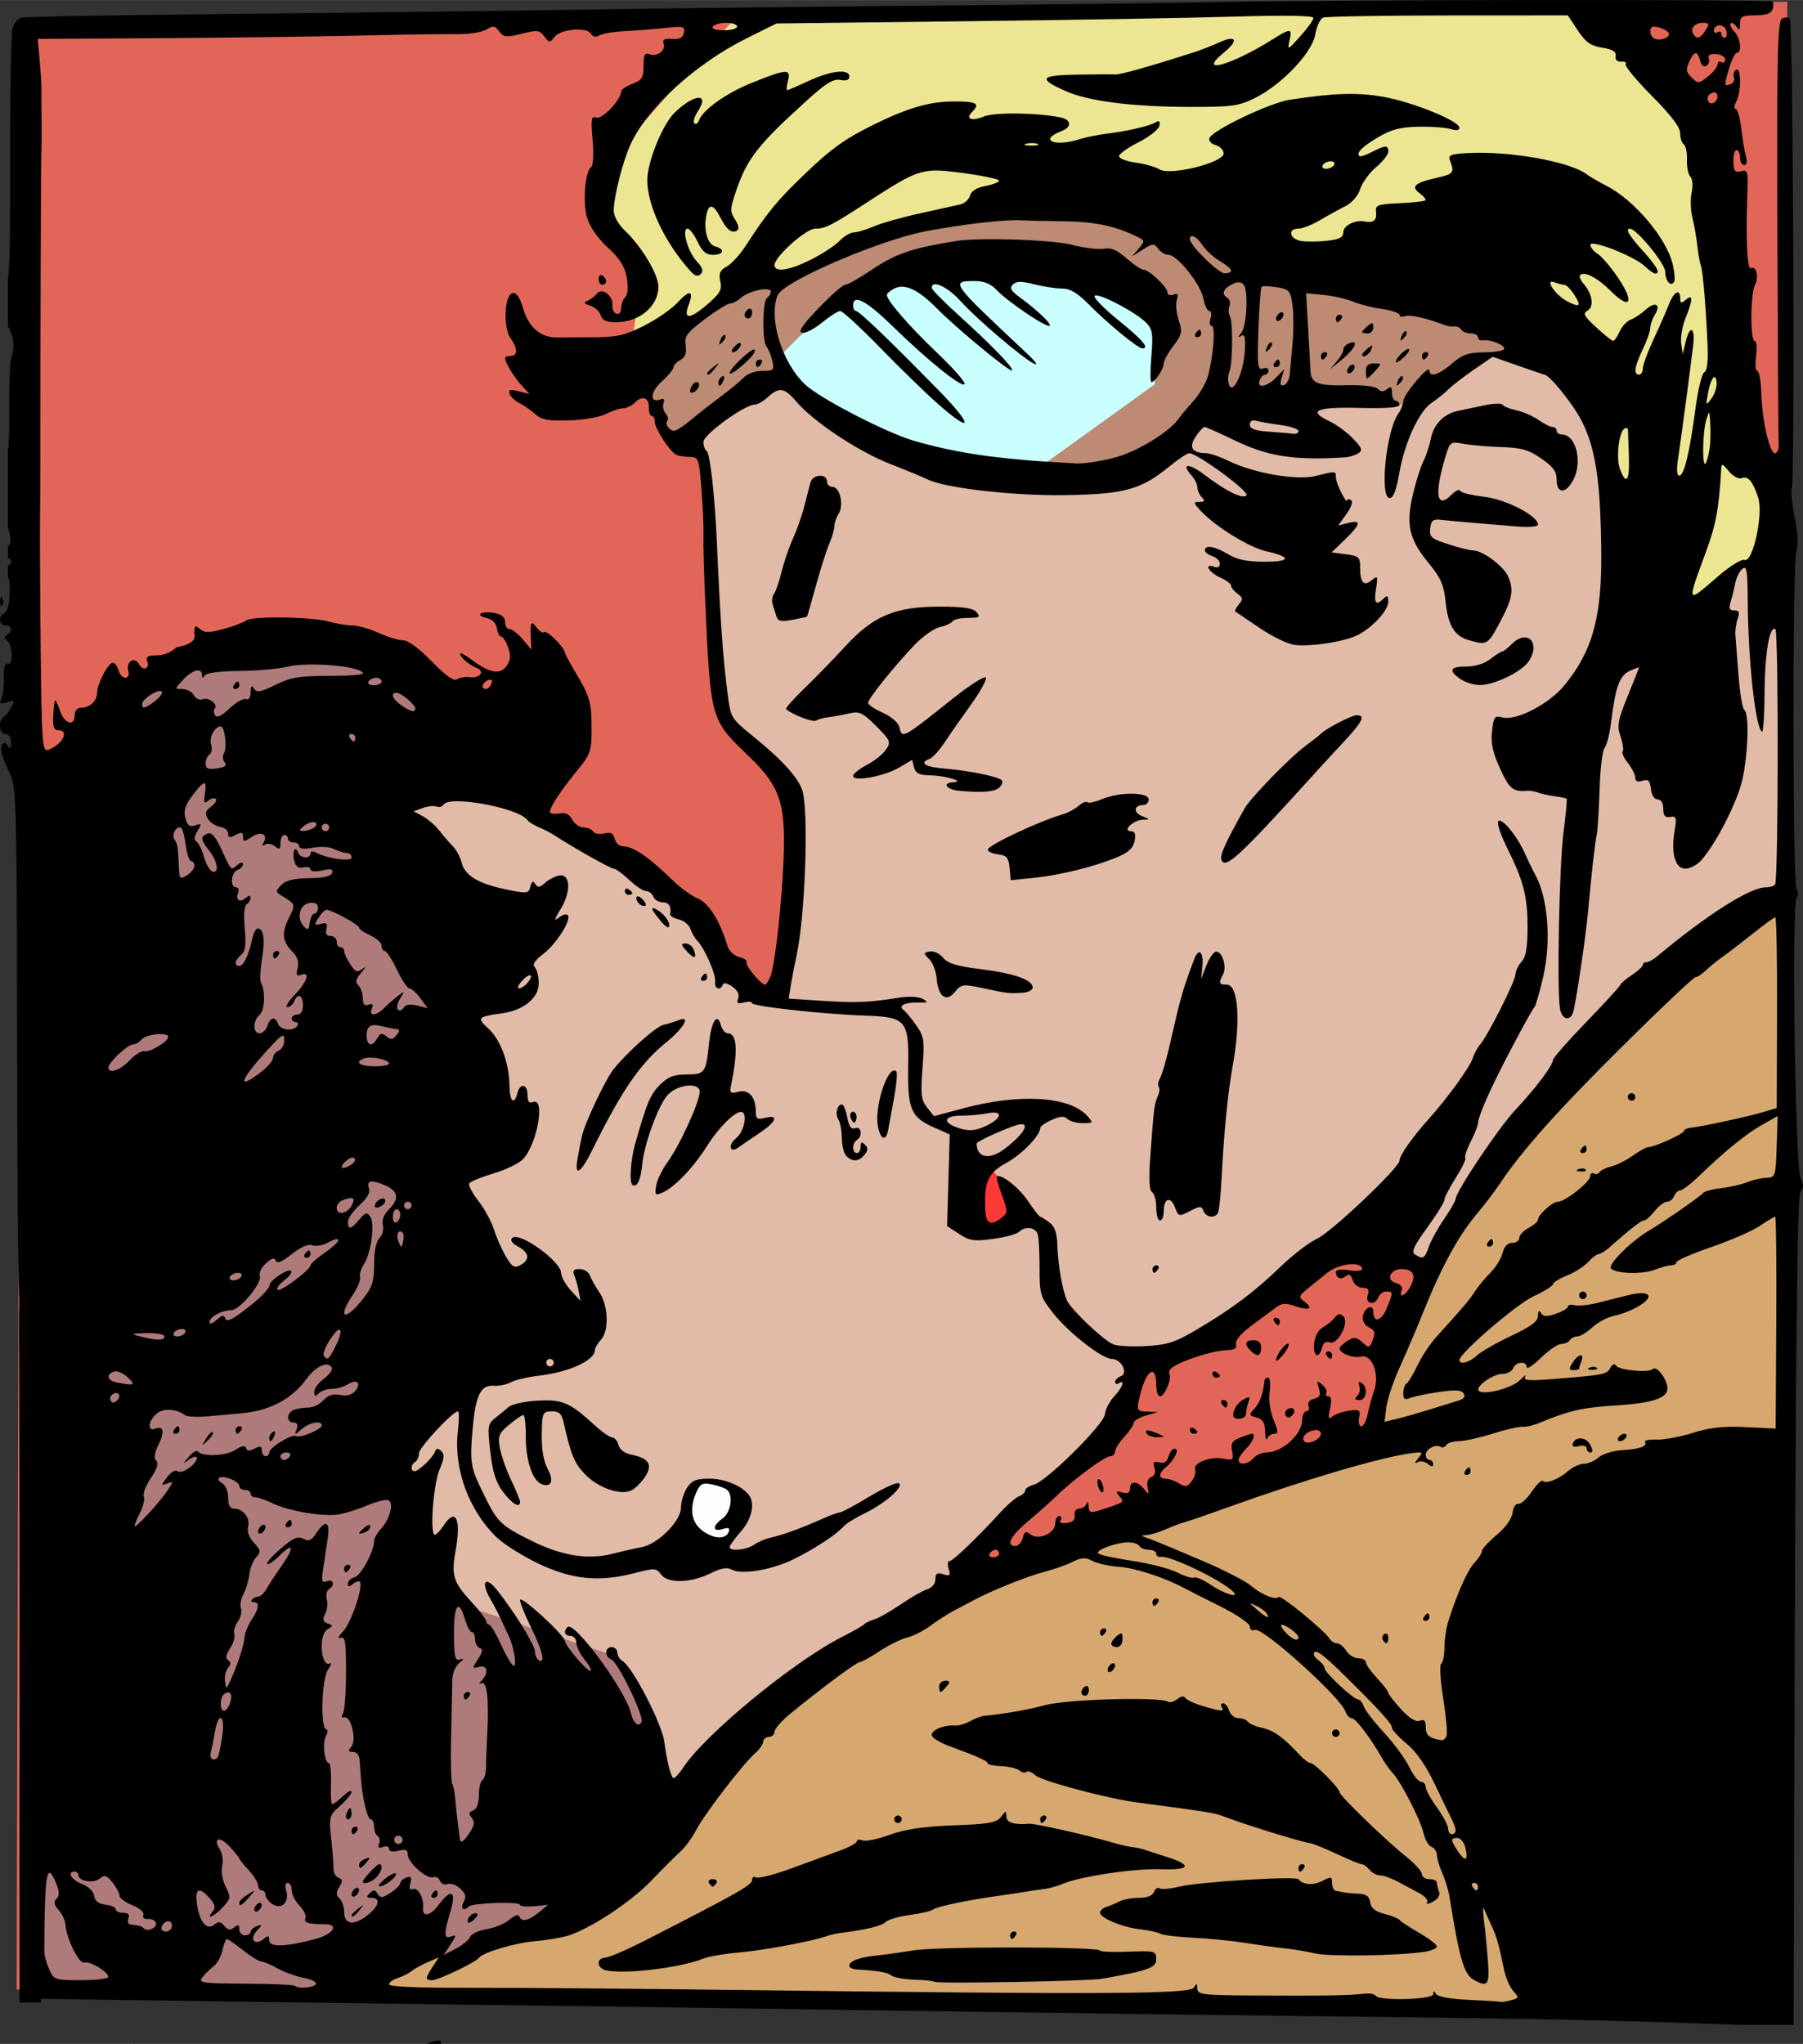 <?xml version="1.0" encoding="UTF-8"?>
<svg width="135.97mm" height="154.13mm" version="1.1" viewBox="0 0 481.78 546.11" xmlns="http://www.w3.org/2000/svg">
<rect x="0" y="0" width="481.78" height="546.11" fill="#333333" stroke="none"/>
<g transform="translate(-864.05 -266.42)">
<path d="m869.82 273.47 471.81-6.59-1.318 540.35-471.81-9.225z" fill="#e26657" fill-rule="evenodd"/>
<path d="m1028.6 708.33-48.768-22.167-15.074-31.921 15.96-51.428 5.32-88.669-24.827-37.241 26.601-19.507-31.921-21.281-49.655 8.867-30.148 32.808-3.547 320.1 85.122 1.773 15.96-15.074 10.64 7.093 22.167-10.64 19.507-7.093 15.96-23.941-4.433-25.714z" fill="#ae7b7a" fill-rule="evenodd"/>
<path d="m978.32 692.15c-10.647-43.77-10.647-44.361-10.647-44.361l23.659-90.497-27.8-80.442 37.264-1.774 6.506 8.872 27.208 14.787 25.434 26.617 7.689 7.689 36.081 4.14 5.915 7.689-1.183 11.83 0.592 6.506 13.604 7.098 4.14 8.281 15.379 14.196 2.957 5.915v14.787l7.098 7.689s6.506 5.323 10.055 6.506c3.549 1.183 4.14 1.183 4.14 1.183l-7.098 21.885-39.038 33.715v7.689l-37.264 18.928-40.221 41.404-7.689-33.715-7.098-10.055z" fill="#e1bba7" fill-rule="evenodd"/>
<path d="m961.57 798.83 378.32 6.568 1.314-298.19-40.722 24.959-38.095 44.663-19.704 30.213-15.763 48.604-114.28 38.095-38.095 24.959-35.468 35.468-22.332 24.959-51.231 14.45z" fill="#d6a86f" fill-rule="evenodd"/>
<path d="m1046.6 385.18 24.76-16.73 30.783 18.737 36.805 7.361h26.098l27.437-20.076 50.189-2.008 16.73-10.038 19.406-4.684 13.384 22.752 6.692 34.129 7.361 24.76 22.752-22.752h14.053l-2.677 92.348-27.437 13.384-38.144 40.82-27.437 41.49-20.076-12.045-21.414 16.73-24.76 16.73-19.406 2.677-17.399-16.73-0.669-18.068-23.422-23.422-11.376-10.038-0.669-16.061-6.023-8.699-30.114-1.338 3.346-54.204-8.7-13.384-11.376-11.376-2.008-58.889-1.338-9.369z" fill="#e1bba7" fill-rule="evenodd"/>
<path d="m1032.6 359.99 2.773-18.488-12.942-26.808 38.825-44.371 237.57-1.849 24.034 38.825 7.395 70.254 9.244 29.581-18.488 20.337h-24.959l-5.546-59.161-42.522-23.11-78.574-24.034-36.976 0.924-36.976 8.32-25.883 12.942-7.395-1.849-26.808 22.186z" fill="#ece592" fill-rule="evenodd"/>
<path d="m1154.2 316.71-44.644 9.191-37.143 16.602 0.705-1.83-14.115 4.598-18.713 13.131-3.283 11.816 7.223 15.758 28.561-18.711-0.914-5.58 0.586-0.33c9.52-8.207 12.145-11.488 12.145-11.488l27.248-13.461 32.498-0.656 25.277 7.551 5.58 8.863-2.297 14.771-35.783 24.949 27.904 2.627 19.695-14.773 4.793-4.93 52.984-0.322 14.443-12.146 10.176-1.312 11.49-4.596-70.906-17.398-19.369-15.1-9.771 2.254-24.369-9.477z" fill="#bd8a73" fill-rule="evenodd"/>
<path d="m1072.7 361.26c9.87-9.87 11.209-10.874 11.209-10.874l30.95-16.897 38.144 1.506 20.745 15.893-1.171 18.235-35.3 25.429-42.828-9.369-15.893-12.38z" fill="#c9ffff" fill-rule="evenodd"/>
<path d="m1062 671.01a7.688 8.766 0 0 1-7.665 8.766 7.688 8.766 0 0 1-7.712-8.712 7.688 8.766 0 0 1 7.617-8.819 7.688 8.766 0 0 1 7.759 8.658l-7.688 0.108z" fill="#fff" opacity=".975"/>
<path d="m1128.4 578.25 6.443 6.98-0.215 7.624-9.45 2.899s-8.269-7.624 3.222-17.504z" fill="#ff3838" fill-rule="evenodd"/>
<path d="m1273.1 266.42c-33.829 0.042-71.08 0.245-85.084 0.576-8.525 0.202-44.075 0.631-79 0.955s-75.875 0.802-91 1.062c-15.125 0.261-54.275 0.736-87 1.057s-60.265 0.8-61.199 1.065c-0.934 0.264-2.015 1.47-2.402 2.68-0.387 1.209-0.689 17.375-0.67 35.924 0.018 17.446 8e-3 26.623-0.559 31.221v12.613c1.537 2.615 1.897 5.489 0.889 8.438-0.376 1.1-0.628 7.4-0.561 14 0.055 5.38-0.032 8.636-0.328 10.672v20.707c0.139 0.41 0.27 0.856 0.375 1.336 0.431 1.963 0.396 2.927-0.375 3.772v3.047c0.467 0.084 0.83 0.477 0.83 0.967 0 0.49-0.363 0.883-0.83 0.967v3.152c0.437 0.729 0.525 2.015 0.443 4.436-0.093 2.772-0.68 4.971-1.389 5.207-1.747 0.582-1.523 3.242 0.273 3.242 1.752 0 1.995 1.577 0.395 2.566-0.72 0.445-0.757 0.902-0.103 1.309 1.572 0.978 1.938 6.676 0.408 6.361-0.883-0.182-1.229 0.906-1.113 3.5 0.092 2.07-0.182 4.603-0.609 5.629-0.663 1.589-0.447 1.761 1.459 1.156 2.008-0.637 2.124-0.502 1.145 1.328-0.6 1.121-1.537 2.316-2.084 2.654-1.56 0.964-1.165 4.496 0.504 4.496 0.893 0 1.494 0.91 1.484 2.25-0.011 1.643-0.247 1.883-0.875 0.893-1.151-1.817-2.304 0.111-1.506 2.518 0.336 1.012 1.351 3.415 2.254 5.34 1.454 3.1 1.65 9.549 1.719 56.5 0.074 50.559 0.232 74.422 0.535 81 0.077 1.65 0.097 3.9 0.045 5-0.051 1.1-0.058 7.625-0.014 14.5 0.108 17.041 0.165 100.24 0.076 112-0.023 3.035 4e-3 30.448 0.035 58.938h5.699l-6e-3 -0.982 36.777 0.531c20.227 0.293 53.652 0.743 74.277 1.002 20.625 0.259 53.475 0.703 73 0.986 19.525 0.284 51.7 0.751 71.5 1.039 19.8 0.288 55.8 0.748 80 1.023 55.22 0.629 85.883 1.208 109.5 2.064l8.9 0.322h14.4c0.052-16.69 0.104-31.387 0.154-49.775 0.356-130.32 0.752-171.7 1.656-172.79 0.901-1.085 0.911-1.969 0.043-3.648-1.42-2.746-2.395-72.374-1.049-74.904 0.5-0.94 0.516-1.926 0.035-2.223-1.127-0.697-1.182-88.585-0.057-90.721 0.511-0.969 0.312-4.508-0.488-8.707-0.742-3.891-1.097-7.325-0.791-7.631 0.885-0.885 0.375-124.75-0.518-125.64-0.443-0.443-1.412-0.429-2.156 0.031-1.114 0.689-1.321 10.597-1.166 56.209 0.103 30.455 0.266 56.273 0.361 57.373s-0.276 2.225-0.826 2.5c-1.408 0.704-3.594-8.318-3.814-15.742-0.102-3.433-0.583-6.246-1.068-6.25s-0.639-1.808-0.344-4.008 0.129-4-0.369-4c-1.23 0-1.153-12.669 0.092-14.994 1.106-2.067 0.302-5.309-1.102-4.441-0.971 0.6-1.389-7.822-0.957-19.248 0.253-6.696 0.14-7.149-1.678-6.674-1.611 0.421-1.967-0.027-2.039-2.566-0.048-1.692 0.333-3.076 0.846-3.076s0.934 0.9 0.934 2 0.503 2 1.117 2c0.685 0 0.864-0.87 0.463-2.25-0.359-1.238-0.924-4.612-1.256-7.5-0.332-2.888-1.008-5.25-1.5-5.25s-0.429-0.872 0.141-1.935c1.395-2.606 1.369-9.39-0.033-8.523-0.587 0.363-0.84 1.253-0.562 1.977s-0.141 1.564-0.932 1.867c-1.736 0.666-1.753 0.399-0.279-4.519 0.637-2.126 1.537-3.865 2-3.865 1.431 0 0.928-4.058-0.705-5.691-0.852-0.851-1.276-1.817-0.945-2.148 0.331-0.331 1.02 0.06 1.531 0.869 0.735 1.162 0.933 0.998 0.945-0.779 0.013-1.959 0.537-2.25 4.047-2.25 2.711 0 4.225-0.505 4.623-1.543 0.326-0.849 0.316-1.821-0.022-2.158-0.314-0.314-30.72-0.434-64.549-0.393zm9.893 4.1 2.652 4.006c2.115 3.195 3.433 4.131 6.523 4.625 2.819 0.451 3.804 1.059 3.611 2.238-0.165 1.011 0.389 1.57 1.475 1.484 0.957-0.075 1.499 0.251 1.205 0.727-0.294 0.476 2.86 4.284 7.01 8.461 5.132 5.165 7.547 8.352 7.547 9.963 0 1.302 0.434 2.638 0.967 2.967 0.532 0.329 0.91 2.172 0.838 4.096s0.336 3.965 0.908 4.537c0.6 0.601 0.749 2.382 0.35 4.213-0.381 1.745-0.296 4.749 0.188 6.674 0.484 1.925 1.079 5.3 1.32 7.5 0.241 2.2 0.67 4.623 0.953 5.383 0.566 1.518 1.44 12.11 1.805 21.844 0.146 3.898-0.187 6.389-0.893 6.66-0.62 0.238-1.685 4.634-2.367 9.771-1.571 11.827-3.026 17.842-4.318 17.842-0.628 0-0.765-1.617-0.359-4.25 0.703-4.572 3.231-23.545 4.062-30.5 0.597-4.989-0.848-5.713-1.994-1l-0.789 3.25-0.41-2.836c-0.225-1.559 0.3-4.605 1.166-6.769 2.022-5.052 2.043-6.529 0.074-4.894-1.228 1.02-1.5 0.952-1.5-0.377 0-2.719-1.683-1.815-3.027 1.627-0.698 1.788-2.553 6.014-4.121 9.393s-2.852 6.866-2.852 7.75-0.45 1.607-1 1.607c-1.529 0-1.203-2.205 1-6.764 1.1-2.277 2-4.842 2-5.701s0.546-2.436 1.213-3.504c1.764-2.825 0.151-3.708-2.467-1.352-1.235 1.112-3.039 2.301-4.006 2.643-0.967 0.342-2.276 1.758-2.91 3.148-0.633 1.39-1.416 2.526-1.74 2.523s-2.358-1.628-4.518-3.611c-3.289-3.021-3.669-3.75-2.342-4.492 1.823-1.02 1.333-4.414-1.031-7.146-0.835-0.966-1.257-2.02-0.935-2.342 1.122-1.122 4.666 0.727 8.238 4.299 5.16 5.16 6.346 3.031 1.947-3.5-1.937-2.876-4.404-5.782-5.484-6.457-1.08-0.675-1.965-1.758-1.965-2.41 0-1.573 11.63 2.969 14.496 5.662 1.173 1.101 2.441 2.004 2.818 2.004 1.511 0 0.494-1.872-3.301-6.08-3.761-4.171-4.772-5.92-3.424-5.92 1.74 0 9.41 9.356 9.41 11.479 0 2.481 1.474 4.181 2.369 2.732 0.279-0.452 0.127-2.514-0.34-4.582-1.565-6.939-10.219-17.23-17.727-21.08-2.092-1.073-4.478-2.462-5.303-3.088-4.477-3.398-20.755-6.29-31.836-5.656-4.545 0.26-5.238 0.556-4.676 2 1.262 3.242 0.984 3.593-3.662 4.641-5.797 1.307-6.873 2.316-4.399 4.125 1.059 0.774 1.72 1.616 1.467 1.869-0.253 0.253-3.371 0.595-6.928 0.76-6.034 0.28-6.451 0.451-6.229 2.551 0.219 2.065-0.755 2.773-3.174 2.307-2.425-0.467-5.564 1.13-5.564 2.832 0 1.449-0.966 1.959-4.447 2.352-2.446 0.276-5.596 0.282-7 0.014-2.973-0.568-3.475-3.254-0.609-3.254 1.069 0 3.656-1.012 5.75-2.248 2.094-1.236 5.157-2.924 6.807-3.75 1.795-0.899 3.403-2.751 4.004-4.611 0.553-1.71 2.465-4.336 4.25-5.838 1.785-1.502 3.246-3.366 3.246-4.143 0-1.788-0.793-1.767-4.398 0.113-1.594 0.831-3.101 1.309-3.35 1.061-0.867-0.867 0.885-2.581 5.264-5.146 3.394-1.989 5.861-2.608 10.697-2.684 3.458-0.054 7.3 0.234 8.537 0.641 1.426 0.469 2.25 0.334 2.25-0.369 0-1.791-12.436-6.852-20.272-8.25-6.909-1.233-13.117-1.044-25.023 0.766-5.344 0.812-20.857 8.226-21.502 10.275-0.228 0.724 0.533 1.562 1.691 1.865 1.158 0.303 2.106 1.309 2.106 2.234 0 2.443-14.307 5.998-17.106 4.25-1.066-0.666-3.953-1.487-6.416-1.824-2.463-0.338-4.455-1.116-4.426-1.728 0.029-0.613 2.392-2.291 5.25-3.731 2.858-1.44 5.353-3.406 5.543-4.369 0.231-1.166-0.059-1.5-0.867-1-1.647 1.018-7.519 2.406-12.978 3.07-2.475 0.301-5.804 0.969-7.398 1.482-6.771 2.182-11.212 0.256-4.924-2.135 2.812-1.069 2.686-3.057-0.232-3.66-6.122-1.266-17.684-1.417-20.463-0.266-3.3 1.367-5.072 0.683-3.166-1.223 2.201-2.201 1.202-2.783-4.781-2.783-6.527 0-12.331 1.669-21.535 6.193-7.591 3.731-11.44 6.489-18.422 13.201-7.498 7.208-9.885 10.113-15.855 19.291-1.498 2.302-3.751 4.75-5.01 5.439-1.802 0.987-2.164 1.824-1.699 3.941 0.497 2.262-0.074 3.256-3.606 6.279-4.633 3.966-6.355 3.96-4.842-0.019 1.47-3.867 0.246-4.115-2.965-0.6-1.564 1.713-5.583 4.497-8.932 6.188-5.116 2.583-7.251 3.076-13.379 3.094-4.01 0.011-8.516 0.033-10.012 0.049-4.265 0.044-7.449-2.684-8.912-7.639-0.902-3.053-1.805-4.386-2.844-4.189-2.2 0.417-2.618 9.084-0.578 11.996 1.967 2.808 1.989 4.775 0.055 4.775-0.825 0-1.5 0.255-1.5 0.566 0 1.159 2.319 5.01 4.375 7.266l2.125 2.33-2.881-0.723c-2.226-0.558-2.775-0.405-2.42 0.67 0.253 0.765 1.433 1.88 2.623 2.478s3.097 1.934 4.238 2.967c1.671 1.512 3.433 1.837 9.045 1.668 3.842-0.116 8.275-0.886 9.881-1.717 1.602-0.829 3.644-1.506 4.535-1.506s2.316-0.695 3.166-1.545c2.007-2.007 3.833-1.324 3.732 1.397-0.044 1.182 0.294 2.148 0.75 2.148s0.83 0.718 0.83 1.596c0 1.644 3.591 7.335 5.451 8.639 0.577 0.404 2.232 0.742 3.68 0.75 2.573 0.015 2.647 0.2 3.314 8.266 0.375 4.537 0.629 10.275 0.565 12.75s0.136 10.125 0.447 17c1.472 32.519 1.321 31.978 11.709 42 8.359 8.065 9.844 12.499 9.244 27.586-0.476 11.973-2.252 27.866-3.473 31.076-0.489 1.286-1.146 2.338-1.461 2.338-1.099 0-5.437-5.258-4.967-6.019 0.261-0.422-0.617-1.042-1.951-1.377-1.335-0.335-2.731-1.619-3.102-2.856-2.022-6.737-4.953-11.476-7.875-12.73-1.696-0.728-4.519-2.719-6.273-4.422-7.1-6.891-11.052-9.596-14.018-9.596-0.814 0-1.714-0.896-2-1.99-0.391-1.495-1.086-1.849-2.797-1.42-1.252 0.314-2.578 0.085-2.945-0.51-0.367-0.595-1.526-1.08-2.574-1.08s-2.411-0.945-3.029-2.1c-0.804-1.502-1.81-1.968-3.535-1.639-1.326 0.254-2.412 0.058-2.412-0.436 0-1.297 2.855-5.648 7.156-10.906 3.955-4.836 4.077-5.267 3.928-13.875-0.075-4.344-0.807-6.651-3.59-11.322-1.922-3.226-3.494-6.107-3.494-6.4 0-1.264-4.842-6.149-5.471-5.519-0.381 0.381-1.331-0.179-2.111-1.246-1.511-2.067-1.772-1.465-1.5 3.443l0.139 2.5-2.316-2.75c-1.274-1.512-2.861-2.75-3.527-2.75-0.667 0-1.213-0.849-1.213-1.885 0-1.26-0.909-2.055-2.744-2.406-3.506-0.67-5.563 0.511-2.244 1.289 1.57 0.368 2.607 1.4 2.809 2.793 0.176 1.215 0.694 2.209 1.152 2.209 0.458 0 1.288 1.305 1.844 2.9 0.763 2.189 0.666 3.393-0.395 4.908-1.701 2.428-4.5 1.971-9.172-1.498-1.788-1.327-3.25-2.133-3.25-1.791 0 0.985 2.332 3.028 4.314 3.779 2.394 0.907 1.094 2.897-1.66 2.541-1.185-0.153-2.754 0.096-3.488 0.553-0.924 0.575-3.01-0.898-6.771-4.781-3.358-3.467-6.287-5.619-7.664-5.633-1.226-0.012-4.192-0.912-6.59-2s-5.55-1.978-7.006-1.978-4.201-0.446-6.1-0.99c-4.642-1.331-20.648-1.558-22.252-0.314-0.705 0.547-3.417 1.572-6.025 2.277-3.798 1.028-5.043 1.035-6.25 0.033-1.237-1.027-1.508-0.961-1.508 0.371 0 0.223-0.026 0.437-0.074 0.631 0.495 1.465-0.233 2.738-3.269 3.508-0.981 0.249-1.2 0.31-1.475 0.361-1.535 1.366-3.381 2.123-5.242 2.123-2.361 0-3.012 0.367-2.59 1.467 0.809 2.108-1.048 2.895-2.156 0.914-1.21-2.162-3.526-0.765-2.873 1.732 0.295 1.129-0.025 1.887-0.797 1.887-0.709 0-1.525-0.9-1.812-2-0.288-1.1-0.982-2-1.543-2-1.22 0-4.168 5.624-4.168 7.953 0 2.165-1.952 4.047-4.199 4.047-1.133 0-1.801 0.741-1.801 2 0 3.068-2.674 2.374-3.85-1-0.575-1.65-1.181-2.999-1.348-2.996s-0.404 1.803-0.529 4c-0.168 2.959 0.156 3.996 1.25 3.996 3.205 0 1.238 3.887-2.67 5.273-1.5 0.532-1.674-1.853-1.938-26.594-0.16-14.949-0.242-30.78-0.184-35.18 0.058-4.4 0.102-11.825 0.102-16.5-0.013-30.471 0.14-78.906 0.256-81 0.076-1.375 0.105-5.65 0.064-9.5-0.045-3.85-0.061-7.675-0.045-8.5s-0.2-4.022-0.478-7.104l-0.506-5.604 32.688-0.201c17.979-0.111 41.914-0.42 53.19-0.686s23.051-0.439 26.17-0.387c3.119 0.053 6.633-0.494 7.811-1.213 1.841-1.125 2.326-1.058 3.471 0.484 1.182 1.592 1.849 1.662 5.984 0.621 4.186-1.054 4.793-0.984 6.047 0.707 1.31 1.768 1.472 1.779 2.705 0.162 1.632-2.139 8.593-2.753 9.762-0.861 0.529 0.856 1.318 1.019 2.189 0.457 0.749-0.483 3.836-1.004 6.861-1.16s7.903-0.54 10.842-0.854c4.827-0.515 5.306-0.391 4.961 1.283-0.276 1.336-1.162 1.797-3.18 1.652-2.016-0.144-2.652 0.186-2.271 1.178 0.704 1.835-1.685 3.716-3.725 2.934-1.321-0.507-1.627 0.068-1.627 3.068 0 3.186-0.412 3.851-3 4.828-1.65 0.623-3 1.553-3 2.068 0 2.179-5.092 7.526-6.611 6.943-1.361-0.522-1.492 0.273-0.996 5.992 0.316 3.647 0.158 6.848-0.353 7.164-1.652 1.021-2.352 9.538-1.121 13.646 0.715 2.387 2.889 5.501 5.551 7.955 3.266 3.011 4.547 5.056 5.057 8.074 0.424 2.513 0.265 4.458-0.422 5.144-0.607 0.607-1.103 1.952-1.103 2.988 0 1.075-0.536 1.693-1.25 1.441-0.688-0.243-1.172-1.268-1.078-2.279 0.24-2.571-2.815-4.815-4.172-3.062-0.55 0.71-1.675 1.56-2.5 1.887-1.148 0.455-0.98 0.755 0.717 1.272 1.219 0.371 2.486 1.526 2.816 2.566 0.438 1.381 1.546 1.893 4.1 1.893 6.207 0 11.275-4.207 11.334-9.412 0.037-3.275-4.34-10.656-8.926-15.049-1.877-1.799-3.028-3.894-3.006-5.477 0.053-3.81 2.448-13.162 4.518-17.635 4.564-9.866 17.357-21.52 31.141-28.373l7.807-3.883 50.5-0.594c27.775-0.326 60.062-0.88 71.75-1.232 13.657-0.411 21.25-0.29 21.25 0.34 0 0.539-1.579 2.742-3.508 4.896-3.365 3.757-3.483 3.806-2.893 1.168 0.75-3.347 0.371-3.382-4.369-0.412-11.375 7.128-20.544 9.63-13.139 3.586 4.042-3.299 3.308-4.799-1.307-2.67-1.807 0.834-4.86 2.02-6.785 2.637-12.117 3.882-19.696 6.015-21 5.912-0.825-0.065-5.464-0.048-10.309 0.039-9.842 0.176-10.414 1.066-2.832 4.42 6.077 2.688 17.786 4.174 33.141 4.205 11.077 0.022 13.035-0.238 17.211-2.291 7.24-3.56 15.437-12.14 16.262-17.02 0.372-2.2 1.326-4.248 2.119-4.553 0.793-0.304 15.829-0.563 33.414-0.574l31.971-0.019zm-224.92 1.99c1.618 0 2.941 0.45 2.941 1s-1.601 1-3.559 1c-2.118 0-3.309-0.405-2.941-1 0.34-0.55 1.941-1 3.559-1zm261.01 0c1.699 0 1.788 0.257 0.699 2-1.383 2.215-2.336 2.507-3.268 1-0.925-1.496 0.363-3 2.568-3zm4.398 0.678c0.764-0.022 1.592 0.434 1.842 1.391 0.278 1.062 0.096 1.932-0.402 1.932-0.498 0-0.906-0.476-0.906-1.059s-0.45-0.781-1-0.441-1 0.19-1-0.334c0-0.964 0.702-1.466 1.467-1.488zm-17.549 0.322c1.644 0 4.082 1.195 4.082 2 0 1.06-2.207 1.808-3.75 1.27-1.434-0.5-1.716-3.269-0.332-3.269zm11.18 7.123c0.472-0.052 0.861 0.608 1.219 1.977 0.325 1.242 1.012 1.815 1.684 1.4 0.624-0.386 0.915-1.282 0.643-1.99-0.327-0.852 0.325-1.243 1.93-1.15 1.334 0.077 2.427 0.729 2.428 1.449 4e-4 0.72-0.45 1.031-1 0.691s-1-0.101-1 0.531-1.012 1.993-2.25 3.025c-2.769 2.31-2.942 2.322-4.902 0.361-1.267-1.267-1.36-2.062-0.465-3.992 0.689-1.485 1.243-2.25 1.715-2.303zm-228.59 4.926c-2 0.062-5.015 0.907-8.354 2.461-2.942 1.37-5.539 2.49-5.769 2.49-0.231 0-0.136-1.125 0.209-2.5 0.825-3.288-0.306-3.23-9.59 0.506-7.026 2.827-13.214 7.255-14.266 10.205-0.253 0.709-0.784 0.99-1.178 0.625s0.055-1.841 0.998-3.281c3.228-4.927-1.1-4.585-6.299 0.498-3.2 3.129-7.256 13.167-7.256 17.959 0 6.845 4.683 16.725 11.535 24.338 1.199 1.332 1.97 1.546 2.752 0.764 0.782-0.782 0.477-1.735-1.086-3.398-2.37-2.523-4.103-8.715-2.439-8.715 0.556 0 1.758 1.575 2.672 3.5 1.232 2.597 2.293 3.5 4.113 3.5 2.877 0 3.285-1.55 0.594-2.254-2.036-0.532-3.133-4.33-2.385-8.246 0.631-3.302 1.852-3.16 3.711 0.436 1.741 3.366 3.107 4.445 4.521 3.57 0.61-0.377 0.407-1.5-0.531-2.932-1.366-2.084-1.354-2.816 0.113-7.197 3.037-9.071 5.775-12.596 19.277-24.824 4.911-4.448 6.891-5.644 8.75-5.289 1.585 0.303 2.402-4e-3 2.402-0.902 0-0.934-0.941-1.36-2.496-1.312zm233.47 5.541c0.425-0.046 0.749 0.133 0.885 0.529 0.569 1.657-1.503 3.273-2.379 1.855-0.408-0.659-0.121-1.584 0.637-2.055 0.31-0.193 0.603-0.302 0.857-0.33zm-182.1 13.537c0.544 7e-3 1.05 0.08 1.389 0.217 0.677 0.274-0.119 0.481-1.77 0.461s-2.203-0.244-1.23-0.498c0.486-0.127 1.068-0.186 1.611-0.18zm79.736 4.873c0.825 0 1.223 0.45 0.883 1s-1.292 1-2.117 1-1.223-0.45-0.883-1 1.292-1 2.117-1zm-105.85 2.471c0.327-7e-3 0.66-7e-3 1.004 2e-3 1.832 0.046 3.94 0.307 6.686 0.676 5.251 0.705 9.547 1.615 9.547 2.022s-1.633 1.046-3.629 1.42c-2.343 0.44-3.803 1.346-4.119 2.557-0.27 1.032-1.449 2.103-2.621 2.381s-5.956 1.338-10.631 2.353c-4.675 1.015-10.243 2.582-12.373 3.482-2.13 0.9-4.605 1.644-5.5 1.654-0.895 0.01-2.585 1.022-3.756 2.25-1.171 1.228-4.593 3.47-7.602 4.982-5.88 2.956-9.77 3.536-9.77 1.457 0-2.194 8.401-9.707 10.854-9.707 2.711 0 4.311-0.814 14.119-7.184 9.64-6.261 12.892-8.237 17.791-8.346zm21.283 13.27c0.741-0.015 1.397-8e-3 1.953 0.021 1.925 0.103 6.875 0.218 11 0.256 7.927 0.072 13.356 1.117 18.828 3.625 3.28 1.503 3.302 1.557 1.5 3.652l-1.828 2.127 2.916-1.844c2.682-1.695 3.014-1.712 4.111-0.211 0.656 0.898 1.897 1.633 2.756 1.633 2.334 0 8.596 7.843 9.312 11.662 0.344 1.835 1.056 3.338 1.582 3.338 0.526 0 0.671 0.9 0.322 2s-0.209 2 0.31 2c1.033 0 0.527 7.385-0.892 13.053-0.49 1.955-2.281 5.105-3.982 7s-3.394 3.913-3.764 4.482c-2.247 3.465-10.688 8.754-16.727 10.48-3.708 1.06-8.588 1.831-10.844 1.713-20.415-1.068-31.172-2.565-43.246-6.019-7.334-2.099-25.254-11.35-29.18-15.064-6.204-5.87-9.837-17.645-7.356-23.844 1.474-3.683 27.295-14.81 39.805-17.152 8.855-1.658 18.235-2.806 23.422-2.908zm47.605 4.246c0.665 0.06 1.733 0.953 2.709 2.443 0.876 1.337 2.953 3.233 4.615 4.215 1.663 0.982 3.023 2.139 3.023 2.57 0 0.431-0.787 0.754-1.75 0.717-1.72-0.066-9.25-7.473-9.25-9.1 0-0.616 0.254-0.881 0.652-0.846zm-52.062 0.828c-4.604-0.039-8.781 0.107-11.09 0.484-12.086 1.975-16.128 3.366-22.738 7.828-3.156 2.13-6.253 3.873-6.879 3.873s-3.833 2.812-7.127 6.25c-4.353 4.543-5.547 6.337-4.373 6.572 0.889 0.178 3.293-1.06 5.344-2.75 2.051-1.69 4.227-3.072 4.836-3.072s5.415 4.426 10.68 9.836c5.265 5.41 12.203 12.154 15.416 14.986 9.359 8.25 9.567 5.967 0.318-3.492-13.018-13.314-21.366-21.33-22.211-21.33-0.421 0-0.766-0.675-0.766-1.5 0-3.112 3.521-1.274 10.394 5.424 9.551 9.307 18.493 16.523 19.377 15.639 0.397-0.397-2.903-4.174-7.334-8.393-7.445-7.088-13.438-13.989-13.438-15.479 0-0.341 0.87-1.087 1.934-1.656 2.778-1.487 6.394 0.168 11.383 5.211 5.44 5.499 19.592 17.179 20.144 16.627 0.556-0.556-5.446-6.756-14.346-14.818-3.913-3.545-7.115-6.808-7.115-7.25 0-2.225 4.207-0.318 7.602 3.445 4.42 4.901 16.67 15.338 19.783 16.855 1.163 0.567 0.315-0.655-1.885-2.715-20.559-19.25-20.658-19.391-13.893-19.391 2.362 0 4.199 0.755 5.689 2.338 2.816 2.989 12.572 9.671 14.064 9.633 1.214-0.031-2.919-4.055-7.863-7.654-2.32-1.689-2.729-2.455-1.812-3.385 0.907-0.92 2.24-0.935 5.691-0.066 2.479 0.624 5.839 1.135 7.467 1.135 2.174 0 4.114 1.172 7.322 4.422 4.848 4.918 12.929 11.553 14.088 11.568 2.054 0.027 0.101-2.289-6.271-7.438-3.862-3.12-6.771-6.082-6.463-6.58 0.671-1.086 11.197 4.407 13.871 7.238 1.609 1.704 1.8 3.01 1.307 8.893-0.321 3.792-0.32 6.896 0 6.896 0.967 0 3.237-3.405 3.272-4.906 0.017-0.773 1.188-2.921 2.602-4.773 2.316-3.036 2.457-3.712 1.428-6.83-0.628-1.903-0.857-4.364-0.506-5.469 0.491-1.546 0.277-1.87-0.928-1.408-0.864 0.331-1.565 0.082-1.565-0.555 0-1.42-4.878-6.052-6.396-6.074-0.607-9e-3 -2.665-1.392-4.574-3.074-2.547-2.244-4.144-2.923-6-2.549-1.391 0.28-5.229-0.186-8.529-1.035-3.377-0.869-12.237-1.446-19.91-1.512zm-105.98 9.568c-0.359 0.016-0.611 0.415-0.611 1.059 0 0.857 0.45 1.559 1 1.559s1-0.424 1-0.941-0.45-1.219-1-1.559c-0.138-0.085-0.269-0.122-0.389-0.117zm254.05 1.801c0.185-0.021 0.447 0.028 0.801 0.164 0.934 0.358 2.102 0.652 2.594 0.652 0.492 0 1.643 1.139 2.555 2.531 2.091 3.191 1.614 3.674-1.838 1.861-2.824-1.483-5.405-5.064-4.111-5.209zm-83.691 0.145c0.512-9e-3 0.933 0.177 1.314 0.559 1.392 1.392 0.948 11.114-0.596 13.023-0.93 1.15-0.92 1.31 0.045 0.73 0.93-0.557 1.159 0.456 0.93 4.059-0.373 5.846-3.126 11.786-4.195 9.051-0.376-0.963-0.348-2.538 0.062-3.5 0.918-2.151 1.001-13.579 0.109-15.021-0.357-0.577-0.392-1.718-0.078-2.537 0.314-0.819 0.091-1.787-0.496-2.15-1.657-1.024-1.27-2.364 1.039-3.6 0.75-0.401 1.353-0.604 1.865-0.613zm7.557 1.039c0.735 0.024 1.687 0.119 2.678 0.279 3.331 0.54 3.644 0.895 4.191 4.719 0.325 2.274 0.341 6.835 0.035 10.135-0.306 3.3-0.64 7.088-0.744 8.418-0.104 1.33-0.8 2.619-1.545 2.867-1.007 0.335-1.171-0.158-0.637-1.918l0.719-2.367-2.152 2.25c-2.456 2.567-5.319 3.051-4.436 0.75 0.317-0.825 0.978-1.5 1.469-1.5 0.491 0 0.893-0.499 0.893-1.107 0-0.609-0.696-0.84-1.545-0.514-1.349 0.517-1.493-0.801-1.15-10.408 0.216-6.051 0.596-11.205 0.846-11.455 0.125-0.125 0.644-0.172 1.379-0.148zm-134.23 0.822c0.273-0.015 0.524-0.012 0.744 0.01 0.587 0.058 0.957 0.253 0.957 0.617 0 0.586-0.45 1.344-1 1.684-1.227 0.759-1.336 11.732-0.129 13.049 0.479 0.522 1.163 2.189 1.52 3.701 0.607 2.575 0.439 2.75-2.648 2.75-1.847 0-4.021 0.769-4.941 1.75-0.904 0.963-3.763 3.325-6.356 5.25s-6.175 4.737-7.961 6.25c-1.786 1.512-3.724 2.75-4.307 2.75-1.32 0-2.585-1.927-1.787-2.725 0.325-0.325 0.095-1.191-0.512-1.922-0.606-0.731-0.85-1.987-0.541-2.791 0.362-0.945 0.084-1.278-0.787-0.943-2.976 1.142-2.784-2.022 0.289-4.768 1.738-1.553 3.16-3.264 3.16-3.803s0.825-1.421 1.834-1.961c1.312-0.702 1.715-1.799 1.414-3.85-0.368-2.506 0.28-3.396 5.123-7.053 3.049-2.302 6.09-4.186 6.758-4.186 0.668 0 1.953-0.67 2.857-1.488 1.378-1.247 4.399-2.216 6.312-2.322zm144.74 1.061 4.729 0.463c2.6 0.255 6.079 1.047 7.729 1.76 1.65 0.713 5.138 1.601 7.75 1.973 2.612 0.372 4.75 1.085 4.75 1.584s0.657 0.656 1.459 0.348c1.275-0.489 5.828 0.53 10.541 2.357 0.825 0.32 2.028 0.498 2.674 0.396 0.646-0.101 1.46 0.277 1.809 0.842s1.509 1.027 2.576 1.027c1.068 0 1.941 0.469 1.941 1.043s0.562 0.937 1.25 0.805c1.856-0.356 5.75 1.146 5.75 2.219 0 0.513-2.362 0.952-5.25 0.975-4.337 0.034-5.853 0.555-8.713 3-3.599 3.076-6.037 3.8-6.037 1.793 0-1.729-6.91 6.407-6.959 8.193-0.023 0.84-0.658 2.415-1.412 3.5-3.231 4.649-5.002 22.473-2.232 22.473 0.944 0 1.776-2.193 2.562-6.75 1.401-8.118 5.303-16.538 8.697-18.762 1.364-0.893 3.324-2.468 4.357-3.502 1.034-1.034 4.129-3.429 6.879-5.32l5.002-3.439 6.803 2.383c3.742 1.31 6.882 2.385 6.98 2.387 1.416 0.035 7.759 7.909 10.072 12.504 3.626 7.203 4.939 15.842 5.168 34.043 0.227 17.963-2.203 27.039-9.729 36.344-4.074 5.038-12.889 9.657-16.635 8.717-2.138-0.537-2.389-0.212-2.826 3.654-0.36 3.186 0.174 5.674 2.144 9.992 2.47 5.413 3.47 6.247 7.127 5.939 0.825-0.069 2.175 0.143 3 0.473 0.825 0.33 2.817 0.772 4.428 0.98 1.61 0.209 3.062 0.513 3.227 0.678 0.164 0.165-0.218 4.323-0.85 9.24-1.101 8.573-1.756 40.971-0.945 46.689 0.415 2.928 2.554 3.72 3.486 1.291 0.679-1.769 3.415-20.099 4.037-27.041 0.861-9.611 1.805-18.02 2.303-20.5 0.276-1.375 0.63-6.89 0.787-12.254 0.158-5.364 0.761-10.324 1.342-11.023 0.581-0.7 1.355-3.737 1.719-6.748 1.141-9.447 2.261-12.561 4.961-13.791 1.378-0.628 2.502-1.038 2.502-0.912s-1.362 3.564-3.023 7.641c-2.652 6.508-2.883 7.827-1.897 10.816 0.618 1.873 0.868 3.661 0.557 3.973s0.318 1.691 1.4 3.066c1.082 1.375 1.967 3.146 1.967 3.934 0 0.96 0.637 1.231 1.93 0.82 1.552-0.493 1.992-0.065 2.25 2.184 0.19 1.657 0.922 2.795 1.801 2.795 0.908 0 1.488 0.967 1.5 2.5 0.014 1.875 0.482 2.421 1.869 2.184 1.635-0.28 1.768 0.152 1.164 3.728-1.019 6.034 0.143 10.088 2.891 10.088 1.236 0 3.143-1.012 4.24-2.25 3.672-4.143 8.944-14.191 10.658-20.316 1.788-6.389 2.309-18.938 0.824-19.855-0.48-0.297-1.175-4.486-1.543-9.309-0.368-4.823-0.741-9.669-0.828-10.77s0.187-3.013 0.609-4.25c0.596-1.747 0.393-2.25-0.914-2.25-1.29 0-1.519-0.526-0.975-2.25 0.391-1.238 0.941-3.474 1.225-4.969s1.143-3.236 1.908-3.871c1.171-0.972 1.399 0.329 1.445 8.217 0.093 16.15 2.041 34.195 3.811 35.291 0.349 0.216 0.658-4.403 0.688-10.264 0.053-10.709 1.294-18.084 2.885-17.154 0.879 0.514 0.814 66.782-0.066 68.207-0.269 0.436-1.413 0.793-2.541 0.793-4.179 0-15.814 7.409-29.092 18.525-0.969 0.811-2.206 1.475-2.75 1.475s-0.99 0.338-0.99 0.75-1.351 1.65-2.998 2.75-2.998 2.248-2.998 2.551c0 0.303-4.052 4.732-9.002 9.84s-9 9.726-9 10.264c0 1.416-4.648 7.576-10.07 13.346-4.431 4.715-15.93 21.87-15.93 23.766 0 0.481-1.376 2.873-3.057 5.316-1.681 2.443-3.525 5.786-4.098 7.43-1.111 3.188-1.57 3.449-3.699 2.1-1.052-0.667-0.329-2.267 3.25-7.186 2.532-3.48 4.604-6.822 4.604-7.43s1.373-3.27 3.051-5.916 2.822-5.041 2.543-5.32c-0.28-0.28 0.373-2.234 1.449-4.344 1.077-2.11 1.957-4.348 1.957-4.975 0-1.323 2.149-6.531 5.34-12.941 3.674-7.381 9.119-17.455 9.727-17.996 0.312-0.277 1.355-3.899 2.318-8.049 2.226-9.589 1.305-21.223-2.176-27.463-0.611-1.096-1.811-3.567-2.664-5.492-2.083-4.699-6.178-9.687-7.156-8.717-0.435 0.431 0.599 3.581 2.297 7 4.491 9.045 5.537 13.086 5.537 21.393 0 5.42-0.435 7.901-1.611 9.201-0.886 0.979-1.611 2.491-1.611 3.359 0 1.735-7.377 16.369-9.459 18.764-0.717 0.825-1.59 2.441-1.939 3.592-0.71 2.336-6.814 10.77-11.824 16.338-4.323 4.804-7.777 9.726-7.777 11.08 0 1.882-18.324 19.219-22.115 20.924-1.988 0.894-6.263 4.164-9.5 7.269-7.239 6.944-12.74 11.097-22.086 16.672-6.199 3.697-8.148 4.351-14 4.689-3.739 0.217-7.699 8e-3 -8.799-0.463-2.631-1.126-11.026-9.055-12.281-11.602-1.254-2.539-2.514-9.758-2.662-15.229-0.08-2.943-0.711-4.679-2.084-5.717-1.084-0.82-2.198-1.515-2.473-1.545-0.275-0.03-1.783-1.968-3.352-4.307-2.399-3.576-7.31-7.375-8.279-6.406-0.152 0.152 0.484 2.383 1.41 4.959 1.63 4.532 1.62 4.733-0.297 6.18-2.709 2.045-3.952 1.441-4.144-2.018-0.423-7.604 0.66-10.099 5.537-12.754 4.203-2.288 9.125-7.346 9.125-9.379 0-0.438 1.386-1.41 3.08-2.16 2.273-1.006 3.375-1.07 4.201-0.244 0.617 0.616 2.449 1.119 4.074 1.119 2.874 0 2.905-0.054 1.176-1.965-4.715-5.212-17.986-6.027-32.978-2.025l-7.945 2.121-1.842-2.316c-1.582-1.99-1.752-3.462-1.219-10.492 0.569-7.497 0.427-8.454-1.713-11.5-1.284-1.827-2.771-3.635-3.305-4.018-1.586-1.136 0.211-2.116 3.707-2.022 2.787 0.075 2.991-0.066 1.391-0.967-1.139-0.641-3.688-0.765-6.5-0.316-7.993 1.276-11.374 1.41-20.49 0.809l-8.863-0.584 0.592-3.613c0.326-1.987 1.031-5.636 1.566-8.111 2.14-9.897 3.169-35.433 1.732-43.016-0.689-3.635-5.038-8.591-13.664-15.57-5.455-4.414-5.709-4.824-6.443-10.451-1.36-10.423-1.948-18.642-3.002-41.963-0.537-11.894-1.806-23.038-2.686-23.582-0.478-0.295-0.869-1.397-0.869-2.449 0-1.956 11.044-9.969 13.74-9.969 0.739 0 2.31-0.9 3.49-2 2.938-2.737 4.462-2.519 7.482 1.07 4.551 5.409 16.538 13.405 25.162 16.785 4.606 1.805 9.106 3.662 10 4.125 4.464 2.312 23.161 4.452 36.842 4.219 15.93-0.271 20.246-1.471 27.918-7.758 2.311-1.893 4.646-3.441 5.189-3.441 2.182 0 16.232 10.343 15.307 11.268-1.065 1.065-5.373-1.06-11.428-5.639-4.011-3.033-6.171-2.909-3.363 0.193 0.913 1.009 1.66 2.497 1.66 3.307s0.539 2.01 1.199 2.67c0.933 0.933 0.784 1.201-0.674 1.201-1.696 0-1.648 0.242 0.519 2.549 3.867 4.116 12.866 9.643 17.324 10.641 6.857 1.534 6.667 2.811-0.42 2.807-4.681-3e-3 -7.348-0.551-9.725-2-3.489-2.127-6.225-2.596-6.225-1.064 0 0.513 0.9 1.219 2 1.568s2 1.264 2 2.035c0 0.835-0.607 1.169-1.5 0.826-2.864-1.099-1.483 1.478 1.5 2.799 1.65 0.73 3 1.73 3 2.223 0 0.493 0.769 1.46 1.711 2.148 1.459 1.067 1.514 1.494 0.359 2.885-0.745 0.898-1.179 1.735-0.963 1.859s3.093 2.072 6.393 4.328c3.3 2.256 7.495 4.32 9.322 4.586 4.209 0.613 13.582-0.831 17.059-2.629 4.013-2.075 8.119-6.574 8.119-8.896 0-1.605-0.268-1.799-1.201-0.865-2.081 2.079-2.693 1.323-2.07-2.549 0.552-3.434 0.46-3.633-1.088-2.357-2.156 1.776-3.141 0.762-3.141-3.231 0-2.911-0.305-3.202-3.818-3.662l-3.816-0.5 3.566-3.447c4.259-4.114 4.503-5.327 0.891-4.42l-2.676 0.672 2.193-3.082c1.344-1.887 1.801-3.326 1.178-3.711-0.56-0.346-1.024-0.265-1.024 0.18s-0.678-0.481-1.5-2.057c-0.822-1.575-1.494-3.488-1.494-4.25 0-1.665-0.01-1.663-5.387-0.309-5.041 1.269-16.438-0.705-23.314-4.039-2.311-1.12-5.011-2.045-6-2.053-3.716-0.032-4.659-1.506-2.789-4.359 0.946-1.444 2.032-2.625 2.414-2.625 0.382 0 3.82 1.521 7.637 3.381 9.242 4.502 16.184 5.596 29.94 4.717 1.1-0.07 2.667-0.551 3.482-1.066 1.239-0.783 1.011-1.429-1.393-3.938-1.581-1.651-4.412-3.732-6.291-4.623-5.945-2.821-3.597-3.869 8.014-3.58 7.137 0.177 10.688-0.093 10.688-0.812 0-0.593-0.45-1.078-1-1.078s-1-0.956-1-2.123c0-1.648-0.296-1.876-1.324-1.023-0.965 0.801-1.637 0.787-2.477-0.053-0.7-0.7-4.05-1.077-8.541-0.961-7.48 0.193-9.32-0.556-9.441-3.84-0.03-0.825-0.306-5.831-0.613-11.125l-0.56-9.625zm-148.65 4.133c-0.12-5e-3 -0.251 0.032-0.389 0.117-0.55 0.34-1 1.041-1 1.559s0.45 0.941 1 0.941 1-0.701 1-1.559c0-0.643-0.253-1.043-0.611-1.059zm142.25 0.953c-0.074-0.015-0.157-0.015-0.246 2e-3 -0.12 0.023-0.251 0.077-0.389 0.162-0.55 0.34-1 1.067-1 1.617s0.45 0.723 1 0.383 1-1.069 1-1.619c0-0.309-0.143-0.499-0.365-0.545zm15.424 0.664c-0.582 0-1.059 0.45-1.059 1s0.199 1 0.441 1c0.242 0 0.719-0.45 1.059-1s0.141-1-0.441-1zm8.652 2.309c-0.221-0.056-0.597 0.182-1.211 0.691-0.825 0.685-1.5 1.415-1.5 1.623 0 0.208 0.675 0.377 1.5 0.377s1.5-0.731 1.5-1.623c0-0.664-0.068-1.013-0.289-1.068zm-46.152 1.691c-0.242 0-0.719 0.45-1.059 1s-0.141 1 0.441 1c0.582 0 1.059-0.45 1.059-1s-0.199-1-0.441-1zm54.977 0.396c-0.305 0.072-0.689 0.571-0.971 1.311-0.543 1.425-0.427 1.539 0.56 0.559 0.683-0.678 0.99-1.485 0.682-1.793-0.077-0.077-0.17-0.1-0.271-0.076zm-182 1c-0.305 0.072-0.689 0.571-0.971 1.311-0.543 1.425-0.427 1.539 0.56 0.559 0.683-0.678 0.99-1.485 0.682-1.793-0.077-0.077-0.17-0.1-0.271-0.076zm168.15 1.988c-0.079-9e-3 -0.17-8e-3 -0.273 4e-3 -0.237 0.027-0.538 0.108-0.908 0.25-0.825 0.317-1.5 1.053-1.5 1.639s-0.787 2.001-1.75 3.144l-1.75 2.078 2.5-2c3.312-2.65 4.865-4.987 3.682-5.115zm-22.146 0.012c-0.305 0.072-0.689 0.571-0.971 1.311-0.543 1.425-0.427 1.539 0.56 0.559 0.683-0.678 0.99-1.485 0.682-1.793-0.077-0.077-0.17-0.1-0.271-0.076zm-141.78 0.1c-0.28-0.02-0.922 0.432-1.543 1.105-0.709 0.77-0.848 1.398-0.309 1.398 1.038 0 2.541-1.903 1.947-2.467-0.024-0.023-0.056-0.034-0.096-0.037zm168.89 0.762c-0.13-0.055-0.484 0.194-1.121 0.723-0.838 0.695-1.523 1.435-1.523 1.643 0 1.12 1.878 0.136 2.416-1.266 0.263-0.686 0.358-1.045 0.229-1.1zm9.779 0.898c-0.777-0.129-3.424 2.439-3.424 3.428 0 0.4 0.903-0.091 2.006-1.09 1.103-0.999 1.799-2.021 1.547-2.273-0.034-0.034-0.077-0.056-0.129-0.065zm-174.95 0.113c-1.157 0.134-6.473 5.188-6.473 6.275 0 0.786 2.561-1.048 5.352-3.832 1.018-1.015 1.599-2.095 1.293-2.4-0.037-0.037-0.095-0.052-0.172-0.043zm152.59 0.73c-0.582 0-1.059 0.45-1.059 1s0.199 1 0.441 1c0.242 0 0.719-0.45 1.059-1s0.141-1-0.441-1zm27 0c-0.582 0-1.059 0.45-1.059 1s0.199 1 0.441 1c0.242 0 0.719-0.45 1.059-1s0.141-1-0.441-1zm-178 2c-0.582 0-1.059 0.45-1.059 1s0.199 1 0.441 1c0.242 0 0.719-0.45 1.059-1s0.141-1-0.441-1zm138.5 0c-0.242 0-0.719 0.45-1.059 1s-0.141 1 0.441 1c0.582 0 1.059-0.45 1.059-1s-0.199-1-0.441-1zm-149.56 1c-0.052-0.052-0.457 0.251-1.25 0.873-0.963 0.755-1.75 1.542-1.75 1.75 0 0.823 0.821 0.293 2.127-1.373 0.622-0.793 0.925-1.198 0.873-1.25zm175.15 0c-1.488 0-2.154 0.619-2.154 2 0 1.1 0.156 2 0.346 2 0.19 0 1.159-0.9 2.154-2 1.757-1.941 1.746-2-0.346-2zm-5.519 0.336c-0.074-0.015-0.157-0.015-0.246 2e-3 -0.12 0.023-0.251 0.077-0.389 0.162-0.55 0.34-1 1.067-1 1.617s0.45 0.723 1 0.383 1-1.069 1-1.619c0-0.309-0.143-0.499-0.365-0.545zm-168.3 3.045c-0.09-2e-3 -0.208 0.037-0.35 0.125-0.544 0.336-0.988 1.035-0.988 1.553 0 1.438 0.716 1.121 1.381-0.611 0.256-0.667 0.227-1.06-0.043-1.066zm181.2 0.016c-0.305 0.072-0.689 0.571-0.971 1.311-0.543 1.425-0.427 1.539 0.56 0.559 0.683-0.678 0.99-1.485 0.682-1.793-0.077-0.077-0.17-0.1-0.271-0.076zm83.68 0.266c0.255 0.052 0.45 0.528 0.523 1.502 0.089 1.178-0.542 3.085-1.4 4.238-1.495 2.009-1.533 1.953-0.93-1.371 0.474-2.611 1.177-4.237 1.693-4.365 0.039-0.01 0.077-0.011 0.113-4e-3zm-272.03 1.338c-0.537 0-1.25 0.713-1.584 1.584-0.374 0.974-0.149 1.431 0.582 1.188 1.495-0.498 2.316-2.772 1.002-2.772zm213.74 5.768c-0.863 0.025-1.985 0.168-3.16 0.424-2.349 0.512-5.569 1.188-7.154 1.502-3.791 0.751-6.535 3.608-7.291 7.588-0.336 1.77-1.225 4.439-1.975 5.93s-2.024 5.561-2.832 9.047c-1.84 7.933-0.9 11.854 4.373 18.234 3.063 3.707 3.954 5.726 4.391 9.957 0.677 6.559 2.333 9.355 6.217 10.492 4.882 1.429 5.088 1.31 8.361-4.832 3.356-6.297 3.756-8.661 2.084-12.33-1.201-2.637-6.788-6.779-9.143-6.779-0.865 0-3.897-0.75-6.738-1.668-4.618-1.492-5.134-1.941-4.865-4.25 0.244-2.102 0.765-2.528 2.801-2.293 1.375 0.159 4.975 0.497 8 0.752 3.025 0.255 8.312 0.7 11.75 0.99 3.782 0.32 6.25 0.141 6.25-0.453 0-2.362-8.605-6.791-14.5-7.463-3.3-0.376-6.141-1.091-6.312-1.588s-1.201-0.013-2.287 1.072c-3.925 3.925-4.649 0.074-1.801-9.574 1.378-4.666 1.422-4.702 4.896-4.045 1.928 0.365 6.493 0.76 10.144 0.879 5.461 0.177 7.37 0.722 10.75 3.064 3.194 2.213 4.109 3.487 4.109 5.713 0 3.805 2.486 3.76 4.473-0.082 2.502-4.838 0.648-12.055-3.096-12.055-0.758 0-1.377-0.45-1.377-1s-0.493-1-1.096-1-2.29-0.843-3.75-1.875c-1.46-1.032-4.111-2.192-5.893-2.578s-3.459-1.058-3.728-1.494c-0.135-0.218-0.739-0.31-1.602-0.285zm56.789 2.443c0.127 0.063 0.181 0.806 0.283 2.289 0.116 1.65 0.119 4.31 0.01 5.912-0.109 1.602-0.579 3.852-1.043 5-1.12 2.77-1.093-7.908 0.029-11.412 0.396-1.236 0.596-1.852 0.723-1.789zm-121.71 2.035c0.216-7e-3 0.465 0.025 0.742 0.102 0.963 0.266 3.888 0.774 6.5 1.129 2.612 0.355 4.75 1.068 4.75 1.584s-0.562 0.856-1.25 0.754-3.612-0.351-6.5-0.553c-3.862-0.27-5.25-0.766-5.25-1.881 0-0.72 0.36-1.113 1.008-1.135zm99.736 2.039c0.173 0.044 0.285 0.184 0.297 0.406 0.023 0.445 0.135 3.621 0.25 7.059 0.222 6.64-0.679 7.989-2.369 3.545-1.1-2.893-0.345-9.916 1.166-10.85 0.251-0.155 0.483-0.205 0.656-0.16zm25.59 9.846c0.275 0.047 0.767 0.61 1.697 1.727 1.087 1.305 2.602 2.114 3.393 1.81 1.724-0.661 2.916 0.732 4.402 5.148 1.469 4.363-1.4 17.561-3.631 16.705-0.796-0.306-3.905 1.627-7.186 4.469-8.41 7.285-8.316 7.493-3.074-6.785 2.63-7.165 3.37-11.169 4.01-21.705 0.058-0.947 0.114-1.416 0.389-1.369zm-241.29 2.908c-1.016 0.058-2.108 0.644-2.418 1.711-0.279 0.963-1.011 3.775-1.627 6.25s-1.977 6.372-3.023 8.66c-1.047 2.288-2.434 6.338-3.084 9-0.65 2.662-1.575 5.345-2.055 5.963s-0.64 1.855-0.355 2.75c0.284 0.895 0.747 2.351 1.027 3.236 0.405 1.277 1.282 1.464 4.25 0.91 2.057-0.384 3.818-0.772 3.912-0.863s1.157-3.765 2.363-8.162 2.818-9.473 3.58-11.279c0.762-1.806 1.385-3.948 1.385-4.762 0-0.814 0.516-2.307 1.147-3.316 1.441-2.308 0.314-7.137-1.666-7.137-0.815 0-1.48-0.675-1.48-1.5 0-1.049-0.939-1.519-1.955-1.461zm-218.68 32.307c-0.151-0.023-0.257 0.342-0.287 1.07-0.043 1.054 0.193 1.645 0.525 1.312 0.332-0.332 0.369-1.194 0.08-1.916-0.12-0.299-0.227-0.453-0.318-0.467zm250.54 2.654c-11.683 0-17.576 2.503-25.035 10.641-2.953 3.222-7.811 8.218-10.795 11.102s-5.233 5.414-5 5.623c1.645 1.475 7.17 3.599 8.01 3.08 0.565-0.349 2.015-0.75 3.221-0.891 1.206-0.141 3.67-0.587 5.475-0.992 2.947-0.661 3.699-0.319 7.371 3.353 3.824 3.824 3.994 4.231 2.631 6.283-0.801 1.207-3.104 3.05-5.119 4.096-2.015 1.046-3.664 2.369-3.664 2.939 0 1.623 8.287 0.119 12.26-2.225l3.494-2.062 0.529 2.027c0.411 1.574 1.387 2.041 4.373 2.096 4.086 0.075 9.488 1.723 6.094 1.859-3.075 0.123-1.873 1.931 1.5 2.256 6.205 0.598 9.652 0.307 10.881-0.92 0.68-0.678 0.946-1.523 0.592-1.877-0.988-0.988-8.574-2.551-14.973-3.086-5.584-0.467-7.269-1.506-4.293-2.648 0.801-0.308 2.586-2.269 3.965-4.357s4.558-6.638 7.062-10.111c2.505-3.473 4.295-6.735 3.978-7.246-0.316-0.512-4.263 2.002-8.77 5.584-13.849 11.007-13.523 10.839-14.396 7.5-0.284-1.087-2.269-2.749-4.408-3.693-2.139-0.944-3.889-2.129-3.889-2.635 0-1.086 6.704-9.449 12.346-15.402 2.193-2.314 5.256-4.487 6.809-4.828 1.552-0.341 3.079-1.035 3.393-1.543 0.314-0.508 2.175-0.922 4.135-0.922 3.054 0 3.385-0.214 2.318-1.5-0.935-1.127-3.448-1.5-10.094-1.5zm156.65 8.217c-0.994-0.052-2.226 0.453-3.494 1.721-1.134 1.134-2.326 2.062-2.652 2.062-0.326 0-1.736 0.9-3.135 2-1.546 1.216-4.057 2-6.408 2-4.384 0-4.89 1.042-1.615 3.326 1.238 0.863 3.512 1.592 5.055 1.621 3.935 0.074 11.372-3.525 13.27-6.42 2.212-3.376 1.168-6.196-1.02-6.311zm-322.79 7.252c5.946 0.123 12.23 1.112 12.23 2.389 0 0.353-4.162 0.643-9.25 0.643-7.732 0-10.048 0.391-14.106 2.389-4.01 1.974-5.007 2.148-5.734 1-0.653-1.032-0.884-0.787-0.895 0.945-9e-3 1.442-0.493 2.156-1.266 1.871-0.688-0.253-2.661 0.874-4.387 2.504-2.117 2.001-3.37 2.589-3.852 1.811-0.392-0.634-0.446-1.419-0.121-1.744 1.058-1.058-1.493-3.175-3.088-2.562-0.895 0.343-1.942-0.104-2.477-1.059-0.509-0.91-1.882-1.654-3.051-1.654-2.106 0-2.104-0.021 0.225-2.5 2.515-2.677 4.991-3.294 5.016-1.25 0.011 0.888 0.228 0.923 0.75 0.123 0.443-0.679 4.107-1.153 9.234-1.193 4.675-0.037 10.369-0.536 12.654-1.107 1.438-0.36 3.43-0.55 5.607-0.602 0.816-0.019 1.658-0.019 2.508-2e-3zm15.789 3.531c0.793 0 1.441 0.45 1.441 1s-0.926 1-2.059 1c-1.133 0-1.781-0.45-1.441-1s1.266-1 2.059-1zm30.49 0.504c0.474-0.028 0.572 0.32 0.293 1.047-0.306 0.797-0.958 1.449-1.449 1.449-1.438 0-1.025-1.735 0.557-2.342 0.242-0.093 0.442-0.145 0.6-0.154zm-67.49 0.496c-0.242 0-0.719 0.45-1.059 1s-0.141 1 0.441 1c0.582 0 1.059-0.45 1.059-1s-0.199-1-0.441-1zm-20.885 2.529c0.214-0.016 0.393 0.011 0.523 0.092 0.479 0.296-0.23 1.403-1.572 2.459-2.714 2.135-3.625 2.38-3.625 0.977 0-1.17 3.179-3.417 4.674-3.527zm63.314 0.471c1.24 0 5.012 3.178 5.012 4.223 0 1.156-1.229 0.862-3.75-0.896-2.335-1.629-2.979-3.326-1.262-3.326zm256.57 6c-1.32 0-8.378 3.664-9.557 4.961-0.275 0.303-2.15 1.78-4.168 3.283-4.238 3.157-14.648 13.868-16.246 16.715-5.229 9.319-6.639 12.457-6.16 13.705 0.999 2.604 4.809-0.917 24.373-22.521 1.814-2.004 5.527-6.038 8.25-8.965 5.148-5.533 5.952-7.178 3.508-7.178zm-303.55 3c1.093 0 1.784 5.715 0.871 7.193-0.421 0.682-0.331 1.765 0.201 2.406 0.693 0.835 0.108 1.292-2.057 1.609-2.393 0.351-3.025 0.074-3.025-1.324 0-0.972 0.469-2.056 1.041-2.41 0.572-0.354 0.761-1.527 0.418-2.607-0.599-1.887 0.963-4.867 2.551-4.867zm34.932 2c0.582 0 1.059 0.45 1.059 1s-0.199 1-0.441 1c-0.242 0-0.719-0.45-1.059-1s-0.141-1 0.441-1zm-39.387 13.184c0.493-0.064 0.518 0.873 0.236 2.791-0.353 2.408-0.18 2.762 0.91 1.857 0.741-0.615 1.641-0.824 2-0.465 0.359 0.359-0.214 1.297-1.274 2.084-1.538 1.142-1.706 1.797-0.826 3.24 0.606 0.995 2.069 1.951 3.25 2.127 1.181 0.176 2.148 0.979 2.148 1.785 0 1.156 0.423 1.241 2 0.396 1.602-0.858 2-0.76 2 0.488 0 1.406 0.236 1.403 2.408-0.019 2.503-1.64 4.394-0.576 2.996 1.685-0.451 0.73-0.274 0.882 0.484 0.414 0.659-0.407 1.853-0.196 2.654 0.469 1.197 0.994 1.457 0.831 1.457-0.914 0-1.167 0.45-2.123 1-2.123s1 0.45 1 1 0.675 1 1.5 1 1.5 0.47 1.5 1.045c0 0.653 1.312 0.8 3.492 0.391 1.921-0.36 4.283-0.308 5.25 0.117 2.011 0.885 2.849 1.146 4.258 1.322 0.55 0.069 1 0.595 1 1.17 0 1.148-6.271 0.325-9.25-1.213-1.122-0.579-1.75-0.531-1.75 0.133 0 1.468-2.742 1.289-3.279-0.215-0.764-2.141-1.674-0.288-1.043 2.125 0.424 1.622 1.14 2.144 2.461 1.799 1.024-0.268 1.861-0.044 1.861 0.498 0 0.583 1.274 0.708 3.119 0.303 2.388-0.524 3.012-0.368 2.662 0.67-0.308 0.919-2.287 1.372-6.137 1.408-4.035 0.038-6.181 0.561-7.412 1.807-1.515 1.533-1.544 1.868-0.232 2.668 4.109 2.506 4.096 2.474 2.297 6.041-2.063 4.089-1.845 6.383 0.865 9.094 1.384 1.384 1.824 2.756 1.412 4.398-0.466 1.855-0.262 2.256 0.914 1.805 2.585-0.992 1.685 1.86-1.684 5.336-1.758 1.814-2.644 3.299-1.969 3.299 0.675 0 1.486-0.675 1.803-1.5 0.908-2.366 2.361-1.75 2.361 1 0 1.556-0.567 2.5-1.5 2.5-0.825 0-1.5 0.45-1.5 1s0.476 1 1.059 1c0.583 0 0.781 0.45 0.441 1-0.947 1.532-4.491 1.188-5.139-0.5-0.804-2.097-2.11-1.869-2.861 0.5-0.349 1.1-1.28 2-2.068 2-1.86 0-1.851-3.408 0.014-4.955 1.372-1.139 1.568-6.58 0.311-8.645-0.301-0.495-0.168-3.286 0.297-6.203 0.854-5.361 0.458-8.197-1.141-8.197-0.481 0-1.139 1.238-1.463 2.75-0.921 4.307-2.312 7.25-3.428 7.25-1.492 0-1.248-1.567 0.467-2.99 1.132-0.939 1.361-2.626 0.953-7.035-0.328-3.543-0.128-6.05 0.512-6.445 0.576-0.356 1.047-1.126 1.047-1.711 0-0.727-0.425-0.71-1.342 0.051-1.604 1.331-2.735 0.495-1.982-1.467 0.296-0.771 0.04-1.402-0.568-1.402-1.667 0-1.33-3.978 0.393-4.639 0.825-0.317 1.5-1.033 1.5-1.592 0-0.578-0.656-0.47-1.523 0.25-1.796 1.49-1.56 1.724-4.295-4.242-1.539-3.358-2.601-4.554-3.674-4.143-1.992 0.764-1.903 1.591 0.492 4.637 2.221 2.824 2.682 6.121 0.766 5.482-0.679-0.226-1.665-1.95-2.189-3.832-0.524-1.882-1.432-3.747-2.016-4.143-0.731-0.495-0.652-1.378 0.252-2.836 1.187-1.914 1.127-2.058-0.633-1.5-1.511 0.48-2.095 0.029-2.607-2.012-0.493-1.965-4e-3 -3.488 1.935-6.031 1.593-2.088 2.554-3.153 3.047-3.217zm247.97 2.797c-2.528-0.017-5.642 0.457-7.979 1.434-1.862 0.778-3.644 1.156-3.961 0.84-0.317-0.317-1.366 0.118-2.332 0.967-0.966 0.848-2.881 1.87-4.256 2.272-6.471 1.888-20 8.267-20 9.43 0 0.519 1.238 1.088 2.75 1.262 2.3 0.265 2.802 0.854 3.066 3.607l0.316 3.293 6.184-0.633c7.09-0.725 16.321-3.014 22.299-5.531 2.989-1.259 4.252-2.445 4.611-4.328 0.353-1.848 0.069-2.592-0.988-2.592-2.445 0 0.613-2.99 3.135-3.064 2.049-0.061 2.041-0.096-0.188-0.99-2.401-0.963-2.15-2.945 0.373-2.945 0.793 0 1.441-0.675 1.441-1.5 0-0.992-1.944-1.502-4.473-1.52zm-180.08 2.023c6.038 0.045 16.969 2.62 18.576 5.076 0.286 0.438 1.636 1.272 3 1.855 1.364 0.583 3.155 1.498 3.981 2.033 5.438 3.53 15.2 9.031 16.027 9.031 0.545 0 2.404 1.35 4.131 3s3.761 3 4.521 3 1.642 0.675 1.959 1.5 1.427 1.5 2.469 1.5c1.691 0 2.352 1.058 2.018 3.232-0.062 0.403 0.994 1.01 2.346 1.35 1.352 0.339 2.728 1.47 3.059 2.512 0.331 1.042 1.152 2.46 1.824 3.15 1.999 2.053 5.073 9.121 4.787 11.006-0.28 1.846 1.452 2.472 2.031 0.734 0.2-0.601 1.237-0.386 2.541 0.527 1.408 0.986 1.977 2.131 1.576 3.176-0.494 1.287-0.165 1.513 1.543 1.066 1.193-0.312 2.168-0.231 2.168 0.178 0 0.862 18.94 2.957 30.162 3.338 11.038 0.374 11.768 1.234 11.564 13.584-0.188 11.41 0.711 13.567 6.768 16.246l4.324 1.914-0.348 12.248-0.35 12.248 3.217 2.107c2.794 1.831 3.985 2.005 9.07 1.315 3.22-0.437 6.336-1.276 6.924-1.863 1.649-1.649 4.479-1.265 5.021 0.682 0.268 0.963 0.483 5.034 0.473 9.049-0.015 6.847 0.202 7.581 3.523 11.844 4.083 5.24 13.179 12.357 15.795 12.357 2.505 0 4.487 3.82 2.398 4.621-0.849 0.326-1.543 1.021-1.543 1.545s0.45 0.674 1 0.334c1.818-1.124 1.039 1.081-1.25 3.535-1.238 1.327-2.336 3.451-2.441 4.719-0.227 2.72-15.635 17.979-19.059 18.875-1.238 0.324-2.25 1.002-2.25 1.51s-0.728 1.203-1.619 1.545c-0.891 0.342-3.028 2.159-4.75 4.039-6.517 7.115-12.936 13.277-13.834 13.277-0.512 0-0.632 0.943-0.266 2.098 0.569 1.786 0.355 2.001-1.432 1.434-1.654-0.525-2.1-0.242-2.1 1.334 0 1.19-0.902 2.287-2.227 2.707-1.225 0.389-4.387 2.192-7.027 4.008-2.64 1.816-5.8 3.615-7.023 3.996-1.223 0.382-2.448 0.97-2.723 1.309s-2.975 1.877-6 3.42c-13.063 6.663-36.607 26.059-42.443 34.967-0.983 1.5-2.128 2.728-2.545 2.728-0.621 0-1.879-4.945-2.416-9.5-0.57-4.828-8.481-20.171-11.242-21.801-0.745-0.44-1.355-1.452-1.355-2.25s-0.675-1.449-1.5-1.449c-1.908 0-1.966 2.608-0.074 3.334 1.785 0.685 8.858 15.4 8.039 16.725-0.883 1.428-2.154 0.313-2.863-2.512-1.558-6.207-15.169-24.646-16.908-22.906-1.175 1.175-0.77 2.359 0.807 2.359 0.825 0 1.511 0.787 1.523 1.75s0.901 2.875 1.977 4.25c3.318 4.242 2.202 4.56-1.457 0.416-1.902-2.154-3.477-4.387-3.5-4.963-0.064-1.605-12.043-12.563-12.043-11.016 0 0.746 1.35 4.079 3 7.404 3.006 6.058 3.874 9.816 2 8.658-0.55-0.34-1-1.384-1-2.318 0-1.708-5.866-11.161-10.299-16.598-3.054-3.745-4.231-1.962-1.654 2.506 1.081 1.875 2.463 4.535 3.068 5.91s1.444 3.19 1.865 4.033c1.315 2.634 2.219 7.963 1.35 7.963-0.456-2e-3 -1.955-2.475-3.33-5.496s-2.837-5.496-3.25-5.496c-0.412-2e-3 -0.75-0.396-0.75-0.877s-1.812-2.843-4.027-5.25c-4.866-5.287-5.395-7.047-4.162-13.828 1.509-8.301-0.026-11.422-3.219-6.549-0.901 1.375-1.965 2.5-2.365 2.5-1.379 8e-4 -0.407-13.51 1.25-17.383 1.282-2.995 1.388-4.137 0.467-5-0.885-0.829-1.316-0.779-1.67 0.189-0.588 1.611-4.355 5.193-5.461 5.193-1.143 0-1.012-1.759 0.188-2.5 0.55-0.34 1.006-1.379 1.006-2.309 5e-3 -1.521 9.018-11.191 10.432-11.191 0.319 0 0.294 2.428-0.055 5.394-1.163 9.892 2.912 21.043 10.314 28.232 1.9 1.845 6.908 5.006 11.129 7.025 8.969 4.291 16.224 5.033 25.598 2.623 5.596-1.439 5.997-1.419 7.279 0.334 1.788 2.446 7.882 2.3 13.166-0.314 2.824-1.397 4.463-1.688 5.682-1.006 2.636 1.475 10.769 0.104 16.648-2.807 5.6-2.773 11.63-6.75 13.301-8.771 0.55-0.666 3.159-2.267 5.799-3.557 5.47-2.672 10.648-7.338 8.82-7.947-0.653-0.218-4.236 1.445-7.963 3.697-3.726 2.252-7.17 4.096-7.65 4.096s-2.703 0.82-4.939 1.822c-5.314 2.381-10.457 4.247-13.566 4.924-1.375 0.299-3.388 1.153-4.473 1.898-2.103 1.444-6.539 1.857-6.512 0.605 0.01-0.412 1.359-2.275 3-4.137 2.866-3.251 3.822-7.404 2.219-9.637-1.785-2.486-6.492-4.477-10.584-4.477-3.595 0-4.722 0.46-6.035 2.465-0.888 1.356-1.615 3.739-1.615 5.297 0 3.555-6.202 9.782-10.5 10.543-1.65 0.292-5.025 1.058-7.5 1.701-6.792 1.766-13.854 0.651-22.109-3.492-8.296-4.164-8.936-4.809-12.943-13.049-3.234-6.651-3.429-7.99-2.543-17.465 0.783-8.376 2.151-11.063 5.516-10.82 1.419 0.102 3.514-0.32 4.656-0.939 1.142-0.619 4.517-1.412 7.5-1.762 8.115-0.952 14.924-4.087 14.924-6.873 0-0.522 0.749-1.776 1.664-2.787 2.181-2.41 1.915-9.172-0.498-12.658-1.012-1.463-2.125-3.448-2.473-4.41s-1.593-1.75-2.77-1.75c-1.65 0-1.97 0.4-1.402 1.75 0.405 0.963 0.934 2.875 1.178 4.25l0.441 2.5-2.57-2.807c-1.414-1.543-2.57-3.601-2.57-4.574 0-3.172-11.249-11.27-13.094-9.426-0.595 0.596-0.012 1.446 1.574 2.295 3.001 1.606 3.239 3.555 0.609 4.963-1.604 0.859-2.22 0.492-3.865-2.297-1.077-1.825-2.518-5.081-3.201-7.236-0.683-2.155-2.566-5.609-4.186-7.676s-2.7-4.156-2.4-4.641c0.299-0.484 3.251-1.691 6.559-2.682 3.308-0.991 6.85-2.729 7.871-3.861 3.786-4.2 5.909-16.455 2.633-15.197-1.084 0.416-1.5-0.109-1.5-1.893 0-2.957-1.971-3.298-2.711-0.469-0.87 3.325-2.05 2.248-2.107-1.922-0.084-6.113-2.354-12.322-5.59-15.291-3.221-2.956-2.993-3.212 3.668-4.141 5.729-0.798 9.74-4.1 9.74-8.016 0-1.778-0.472-3.702-1.047-4.277-0.728-0.728-0.035-1.817 2.279-3.582 3.54-2.7 7.635-9.238 6.498-10.375-0.375-0.375-1.46-0.055-2.412 0.711-1.296 1.043-1.16 0.456 0.543-2.336 2.82-4.622 2.625-9.44-0.361-8.932-1.1 0.187-2.814 1.07-3.811 1.961-1.441 1.289-1.975 1.354-2.611 0.324-0.593-0.959-0.936-0.779-1.32 0.691-0.494 1.888-0.821 1.923-6.619 0.713-7.384-1.541-10.888-3.682-11.768-7.188-0.363-1.448-1.383-3.359-2.266-4.248s-2.514-2.776-3.625-4.195c-1.11-1.419-3.119-3.169-4.463-3.889l-2.443-1.309 2.398-0.887c1.319-0.487 2.974-0.665 3.68-0.395 0.706 0.271 1.566 0.036 1.91-0.521 0.399-0.645 1.868-0.91 3.881-0.895zm-38.711 5.535c0.211-2e-3 0.39 0.036 0.521 0.117 0.553 0.342 0.386 0.958-0.397 1.453-0.746 0.473-2.032 0.854-2.857 0.844-1.153-0.013-1.063-0.349 0.397-1.453 0.783-0.593 1.703-0.955 2.336-0.961zm3.268 0.461c0.55 0 1 0.45 1 1s-0.45 1-1 1-1-0.45-1-1 0.45-1 1-1zm-39.096 0.977c0.229-0.024 0.458 0.052 0.664 0.258 0.33 0.33 0.845 2.438 1.146 4.684 0.301 2.245 0.939 4.082 1.416 4.082s0.869 0.567 0.869 1.26-0.9 1.821-2 2.508c-1.839 1.149-2.012 0.987-2.148-2.01-0.262-5.761-0.338-6.237-1.215-7.596-0.731-1.133 0.276-3.083 1.268-3.186zm119.71 16.367c-0.359-0.06-0.611 0.161-0.611 0.598 0 0.582 0.45 1.059 1 1.059s1-0.199 1-0.441c0-0.242-0.45-0.719-1-1.059-0.138-0.085-0.269-0.136-0.389-0.156zm2.689 2.088c-0.343 0.103-0.38 0.631 0.158 1.502 0.362 0.587 1.138 1.066 1.723 1.066 0.663 0 0.588-0.575-0.201-1.525-0.686-0.826-1.336-1.146-1.68-1.043zm-87.02 1.697c1.155-0.051 1.719 0.377 1.719 1.301 0 0.863-0.42 1.57-0.934 1.57-0.513 0-1.076 1.08-1.25 2.398-0.27 2.043-0.512 2.186-1.633 0.971-1.999-2.166-1.075-5.814 1.566-6.189 0.189-0.027 0.366-0.043 0.531-0.051zm91.199 1.422c-0.455 0.102 0.335 1.381 2.332 3.705 0.83 0.966 1.671 1.592 1.871 1.393 0.753-0.753-0.799-3.241-2.807-4.494-0.725-0.453-1.19-0.65-1.397-0.604zm-87.199 0.449c1.399 0 8.719 4.01 8.719 4.775 0 0.405 1.35 1.334 3 2.064s3 1.965 3 2.744 0.387 1.416 0.861 1.416c0.474 0 1.931 2.25 3.236 5s2.831 5.014 3.389 5.031c0.558 0.017 1.872 1.209 2.922 2.648l1.908 2.617-2.812-0.707c-1.867-0.469-3.081-0.276-3.606 0.572-0.435 0.704-1.135 0.935-1.557 0.514-0.422-0.422-0.148-1.758 0.607-2.971 1.3-2.087 1.27-2.128-0.539-0.736-1.051 0.808-2.715 2.271-3.699 3.25-2.23 2.219-4.131 2.317-3.307 0.17 0.442-1.153 0.189-1.446-0.893-1.031-1.075 0.412-1.512-0.076-1.512-1.69 0-1.248-0.529-2.798-1.176-3.445-0.902-0.902-0.727-1.702 0.75-3.432 1.229-1.439 1.339-1.803 0.303-1.006-1.365 1.051-1.883 0.854-3.25-1.232-0.895-1.365-1.627-2.948-1.627-3.518 0-0.569-0.45-1.035-1-1.035s-1-0.675-1-1.5-0.728-1.5-1.617-1.5c-1.088 0-1.456-0.613-1.127-1.873 0.384-1.467 0.062-1.763-1.48-1.359-1.787 0.467-1.846 0.317-0.633-1.625 0.736-1.178 1.699-2.143 2.139-2.143zm387.14 2c0.306 0 0.515 11.466 0.467 25.48l-0.086 25.48-3.652 1.098c-3.91 1.177-16.509 3.898-19.4 4.191-0.963 0.098-1.75 0.483-1.75 0.855 0 0.732-7.857 4.298-9.5 4.311-0.55 4e-3 -2.401 1.013-4.113 2.242-1.712 1.229-4.304 2.533-5.76 2.898-1.455 0.365-2.897 1.072-3.205 1.57-0.308 0.498-0.978 0.646-1.49 0.33s-0.949 0.014-0.969 0.734c-0.043 1.552-6.7 6.809-8.623 6.809-1.468 0-5.34 3.502-5.34 4.83 0 0.457-1.125 1.434-2.5 2.17s-2.5 1.936-2.5 2.668c0 0.732-0.85 1.332-1.891 1.332-1.222 0-2.133 0.957-2.572 2.707-0.374 1.489-1.831 3.852-3.238 5.25s-3.285 3.668-4.174 5.043c-1.507 2.331-2.682 3.716-10.385 12.256-1.609 1.784-3.836 5.161-4.949 7.506-1.113 2.345-2.42 4.51-2.906 4.811-0.486 0.3-0.885 1.467-0.885 2.594 0 1.567 0.411 1.873 1.75 1.305 0.963-0.409 4.42-1.138 7.684-1.619 4.472-0.659 6.128-0.564 6.719 0.387 0.516 0.831 0.028 1.483-1.433 1.912-1.222 0.358-4.694 1.431-7.719 2.383-3.025 0.952-6.961 2.075-8.748 2.494l-3.25 0.762 0.49-3.897c0.269-2.143 1.873-6.933 3.562-10.645 1.69-3.711 4.428-10.123 6.086-14.248 5.126-12.755 9.622-20.995 14.738-27.004 1.812-2.128 4.492-5.658 5.957-7.846 6.009-8.974 15.508-19.612 32.945-36.9 10.124-10.038 18.814-18.25 19.312-18.25s1.713-0.787 2.699-1.75 3.066-2.65 4.621-3.75 5.217-3.913 8.139-6.25 5.563-4.25 5.869-4.25zm-291.18 7c-1.308 0-1.267 0.31 0.268 2.006 2.04 2.254 2.855 2.099 1.91-0.363-0.347-0.904-1.326-1.643-2.178-1.643zm-109.18 2c-0.582 0-1.059 0.45-1.059 1s0.199 1 0.441 1c0.242 0 0.719-0.45 1.059-1s0.141-1-0.441-1zm174.87 0.105c-0.144-3e-3 -0.281 8e-3 -0.41 0.033-1.783 0.343-1.79 0.45-0.144 2.096 0.954 0.954 1.837 3.341 1.963 5.307 0.126 1.965 0.889 3.995 1.695 4.51 1.049 0.67 1.969 0.331 3.234-1.191 1.668-2.007 2.097-2.058 7.5-0.908 6.554 1.395 6.768 1.42 10.48 1.207 1.512-0.087 2.742-0.721 2.742-1.408-0.013-2.04-4.95-3.778-13.91-4.894-6.399-0.797-8.808-1.532-10.049-3.064-0.785-0.97-2.095-1.661-3.102-1.686zm76.191 0.076c-0.1-3e-3 -0.201 0.011-0.303 0.045-0.65 0.217-1.776 1.942-2.502 3.834l-1.32 3.439 0.334-3.295c0.403-3.962-0.981-5.232-2.189-2.012-3.149 8.39-3.533 9.738-6.584 23.117-0.854 3.746-1.989 7.625-2.522 8.619-0.532 0.994-0.703 2.071-0.379 2.394s0.23 1.397-0.207 2.383c-0.959 2.162-1.083 3.133-1.99 15.406-0.499 6.743-0.375 9.821 0.414 10.309 0.619 0.383 1.125 2.244 1.125 4.137 0 1.893 0.45 3.441 1 3.441s1-1.099 1-2.441c0-3.482 1.827-4.147 2.99-1.088 0.962 2.53 1.058 2.555 4.016 1.025 2.717-1.405 3.091-1.408 3.619-0.031 0.653 1.702 2.936 2.056 3.838 0.596 0.319-0.516 0.766-4.679 0.996-9.25 0.613-12.202 1.668-22.949 2.924-29.811 2.226-12.167 1.557-22-1.498-22-2.12 0-2.265-0.407-1.004-2.816 1.026-1.96-0.251-5.958-1.758-6.002zm-136.56 5.818c-0.242 0-0.719 0.45-1.059 1s-0.141 1 0.441 1c0.582 0 1.059-0.45 1.059-1s-0.199-1-0.441-1zm-46.953 0.488c0.542-0.035 0.501 0.677-0.586 1.986-0.696 0.838-1.729 1.525-2.297 1.525s-0.215-0.903 0.783-2.006c0.905-1 1.678-1.479 2.1-1.506zm40.82 11.689c-0.288 0.024-0.679 0.135-1.176 0.344-0.963 0.405-2.722 0.948-3.912 1.207-1.977 0.431-9.672 7.273-13.354 11.875-2.173 2.716-7.679 14.358-8.463 17.896-0.366 1.65-0.914 4.524-1.219 6.387-0.745 4.553 0.992 3.381 3.986-2.688 7.821-15.852 12.825-23.151 19.674-28.699 3.983-3.226 5.998-6.137 4.717-6.318-0.074-0.011-0.158-0.012-0.254-4e-3zm9.215 0.019c-0.82-3e-3 -1.725 2.381-2.117 6.258-0.82 8.107-1.128 8.545-6.014 8.545-3.448 0-4.946 0.589-7.184 2.828-2.53 2.531-3.434 4.693-6.559 15.672-1.242 4.364-1.631 10.467-0.705 11.039 1.185 0.732 2.199-1.387 2.553-5.328 0.505-5.633 4.485-16.403 6.984-18.902 2.751-2.751 8.4-3.227 8.4-0.709 0 2.717-5.34 14.388-8.646 18.9-1.209 1.65-2.508 4.237-2.885 5.75-0.379 1.512-0.383 2.75-0.012 2.75 2.937 0 9.148-5.952 13.592-13.023 2.942-4.682 7.229-8.977 8.959-8.977 1.921 0 0.99 5.181-1.258 7.004-2.309 1.872-1.696 4.197 0.648 2.461 0.716-0.53 3.169-2.209 5.451-3.728 4.661-3.103 5.457-5.102 1.65-4.146-2.092 0.525-2.5 0.273-2.5-1.547 0-3.97-1.822-6.126-4.59-5.432-2.23 0.56-2.454 0.367-2.022-1.74 1.904-9.279 1.612-13.871-0.879-13.871-0.702 0-1.54-1.004-1.861-2.232-0.281-1.073-0.635-1.569-1.008-1.57zm-91.727 1.623c0.444-0.029 0.97 0.028 1.586 0.166 2.664 0.596 4.076 0.868 4.873 0.938 0.48 0.042 0.307 0.756-0.383 1.588-0.999 1.203-1.556 1.264-2.721 0.297-1.175-0.976-1.651-0.879-2.416 0.488-1.392 2.488-2.853 2.08-2.853-0.797 0-1.74 0.583-2.594 1.914-2.68zm-56.85 2.379c1.104 0.017 1.935 0.249 1.935 0.752 0 1.252-4.868 4.164-6.416 3.838-0.753-0.159-2.522 0.948-3.93 2.461-2.451 2.634-5.654 3.703-5.654 1.887 0-1.322 5.11-6.137 6.514-6.137 0.683 0 1.744-0.606 2.359-1.348 0.757-0.912 3.352-1.482 5.191-1.453zm32.535 0.445c0.315-4e-3 0.4 0.405 0.4 1.143 0 1.251-0.675 2.535-1.5 2.852s-1.5 1.18-1.5 1.918-1.504 2.49-3.344 3.893c-6.426 4.901-5.61 2.214 1.805-5.943 2.453-2.699 3.614-3.854 4.139-3.861zm23.502 5.846c2.128 0.041 4.898 0.79 4.898 1.562 0 0.451-1.8 0.796-4 0.766-3.927-0.054-5.279-1.115-2.688-2.109 0.441-0.169 1.08-0.233 1.789-0.219zm139.8 3.457c-2.168 0.23-5.231 10.138-4.266 14.965 0.723 3.615 2.152 4.052 2.744 0.838 0.228-1.238 0.939-5.11 1.58-8.605 0.641-3.496 0.902-6.62 0.58-6.941-0.2-0.2-0.414-0.28-0.639-0.256zm197.1 6.053c-0.55 0-1 0.45-1 1s0.45 1 1 1 1-0.45 1-1-0.45-1-1-1zm-211 3c-1.293 0-1.872 2.582-0.918 4.09 0.491 0.775 0.896 3.006 0.906 4.959s0.555 4.09 1.215 4.75c1.627 1.627 3.3 1.509 4.836-0.342 0.97-1.168 1-1.822 0.123-2.699s-1.158-0.747-1.158 0.541c0 0.935-0.45 1.701-1 1.701s-1-0.649-1-1.441c0-0.792 0.45-1.719 1-2.059 1.608-0.994 1.197-3.789-0.463-3.152-1.05 0.403-1.646-0.413-2.111-2.893-0.356-1.9-1-3.455-1.43-3.455zm3.066 1.977c-0.21-0.02-0.438 0.065-0.662 0.289-0.33 0.33-0.249 1.172 0.182 1.869v4e-3c0.63 1.015 0.866 1.016 1.205 0 0.362-1.088-0.095-2.102-0.725-2.162zm37.666 0.209c2.076 0.085 1.541 1.624-1.68 3.289-3.298 1.705-5.481 1.828-8.799 0.494-3.505-1.409-2.651-2.969 1.625-2.969 2.131 0 5.281-0.281 7-0.625 0.756-0.151 1.374-0.209 1.853-0.189zm209.32 0.902-0.273 8.205c-0.267 7.979-0.345 8.21-2.775 8.318-1.375 0.062-3.702 0.599-5.172 1.195-1.47 0.596-4.574 1.303-6.898 1.57-2.324 0.267-4.497 0.855-4.828 1.307-0.606 0.828-10.574 7.749-14.492 10.062-4.78 2.822-11.094 9.135-10.109 10.107 1.453 1.435 8.541 1.605 11.814 0.283 1.548-0.625 3.461-1.137 4.25-1.137s1.435-0.378 1.435-0.838c0-0.46 4.212-2.288 9.361-4.062 5.149-1.775 10.975-4.324 12.947-5.664s3.799-2.436 4.061-2.436c0.261 0 0.398 12.738 0.303 28.307l-0.172 28.305-8-0.389c-5.971-0.29-9.537 0.099-14.061 1.531-3.333 1.055-7.688 1.865-9.676 1.799-1.988-0.066-3.415 0.201-3.172 0.594 0.734 1.187-1.331 1.946-6.053 2.225-2.463 0.145-5.315 1.02-6.338 1.945s-2.767 1.684-3.877 1.684c-1.11 0-3.039 0.887-4.289 1.971-2.556 2.217-5.889 3.508-6.771 2.625-0.322-0.322-1.653 0.984-2.955 2.9-1.302 1.917-2.917 3.376-3.588 3.244s-1.356 0.938-1.523 2.377c-0.184 1.585-1.86 3.923-4.25 5.928-2.171 1.821-3.947 3.764-3.947 4.318s-0.913 1.979-2.029 3.168c-1.863 1.983-4.738 8.496-7.045 15.961-0.509 1.646-0.926 4.658-0.926 6.691s-0.389 3.938-0.865 4.232c-0.476 0.294-0.237 4.461 0.531 9.258 0.768 4.797 1.171 9.307 0.896 10.023s-0.851 1.25-1.281 1.186c-3.276-0.487-4.281-1.289-4.281-3.426 0-1.79-0.407-2.238-1.607-1.777-1.066 0.409-2.75-0.632-5-3.088-1.866-2.037-3.397-4.016-3.397-4.398 0-0.382-1.353-2.131-3-3.889-1.647-1.758-2.996-3.67-2.996-4.25 0-0.58-0.897-1.055-1.992-1.055-1.095 0-2.553-0.9-3.24-2-0.687-1.1-1.794-2-2.459-2-0.665 0-1.57-0.565-2.01-1.256-1.418-2.228-12.996-11.715-13.582-11.129-0.905 0.905-4.495-0.56-7.473-3.047-1.51-1.261-7.244-4.206-12.744-6.545-11.663-4.96-13.478-5.705-15.5-6.371-1.107-0.365-1.014-0.516 0.35-0.574 1.017-0.043 3.267-0.708 5-1.478 1.733-0.77 4.05-1.645 5.15-1.941s6.5-2.157 12-4.135c20.318-7.304 40.055-13.128 48.486-14.309 3.274-0.458 3.396-0.378 2 1.34-0.964 1.186-1.032 1.555-0.193 1.051 0.712-0.428 1.949-0.233 2.75 0.432 1.026 0.851 1.457 0.877 1.457 0.086 0-0.617-0.45-1.123-1-1.123s-1-0.626-1-1.393c0-1.526 2.682-2.922 4.021-2.094 0.462 0.286 1.123 0.061 1.469-0.498 0.345-0.559 1.838-1.019 3.318-1.029 1.48-7e-3 5.59-0.921 9.131-2.031 3.541-1.11 7.141-1.933 8-1.83 0.859 0.103 2.91-0.378 4.561-1.07 7.715-3.235 11.301-4.051 20.31-4.623 10.986-0.698 14.699-2.251 13.608-5.691-0.843-2.655-2.959-4.865-3.826-3.998-1.019 1.019-8.968 0.268-9.699-0.916-0.417-0.674-1.008-0.442-1.609 0.633-0.96 1.715-1.644 1.841-16.098 2.981-5.713 0.45-7.159 0.301-6.604-0.682 0.391-0.692-0.232-0.29-1.385 0.895-2.103 2.161-9.738 4.144-11.016 2.861-1.061-1.065 3.77-4.514 6.322-4.514 1.255 0 2.541-0.675 2.857-1.5 0.684-1.783 3.639-2.024 3.639-0.297 0 0.662 1.707-0.463 3.793-2.5 2.086-2.037 4.533-3.703 5.439-3.703 0.907 0 1.928-0.45 2.268-1s1.244-1 2.008-1 2.592-1.116 4.062-2.478c1.47-1.363 4.141-2.752 5.934-3.088 1.793-0.336 4.723-1.502 6.512-2.59 4.376-2.661 2.763-4.291-2.855-2.885-2.288 0.572-6.064 1.517-8.391 2.098-2.326 0.581-5.026 0.848-6 0.594-0.974-0.255-1.77-0.099-1.77 0.346s-1.433 1.308-3.184 1.918c-2.455 0.856-3.366 0.821-3.984-0.152-0.557-0.878-0.812-0.654-0.836 0.738-0.026 1.487-1.866 2.859-7.166 5.35-3.921 1.843-8.047 4.205-9.168 5.25-2.002 1.866-4.662 2.56-4.662 1.217 0-1.825 15.131-14.862 19.75-17.016 2.888-1.347 5.25-2.816 5.25-3.266 0-0.45 1.688-1.494 3.75-2.32 2.062-0.826 4.606-2.449 5.654-3.607 1.048-1.159 2.285-2.107 2.75-2.107 0.465 0 1.633-0.688 2.596-1.529 6.409-5.603 8.803-7.471 9.578-7.471 0.486 0 1.768-1.125 2.85-2.5 1.081-1.375 2.561-2.5 3.287-2.5s1.58-0.675 1.897-1.5 1.04-1.5 1.607-1.5c0.567 0 2.788-1.688 4.934-3.75 7.211-6.93 12.57-11.294 16.873-13.736l4.273-2.426zm-202.1 2.203c2.214-0.077 0.394 2.833-4.334 6.482-4.126 3.184-7.615 2.566-7.615-1.35 0-0.514 7.705-4.033 10.75-4.91 0.484-0.139 0.883-0.212 1.199-0.223zm150.61 5.709c-0.242 0-0.719 0.45-1.059 1s-0.141 1 0.441 1c0.582 0 1.059-0.45 1.059-1s-0.199-1-0.441-1zm-329.28 3.207c0.175 3e-3 0.32 0.054 0.422 0.156 0.41 0.41 0.083 1.164-0.727 1.676-2.434 1.54-3.516 1.077-1.709-0.73 0.697-0.697 1.489-1.111 2.014-1.102zm328.64 2.916c-0.347-0.014-0.743 0.049-1.103 0.193-0.798 0.319-0.561 0.557 0.604 0.605 1.054 0.043 1.645-0.193 1.312-0.525-0.166-0.166-0.465-0.259-0.812-0.273zm-323.28 3.482c0.718 0.048 1.755 0.361 3.121 0.936 3.75 1.577 4.104 3.595 1.148 6.551-1.315 1.315-1.895 2.85-1.56 4.131 0.293 1.121-0.114 2.686-0.906 3.478-0.907 0.907-1.441 3.492-1.441 6.977 0 4.675-0.479 6.139-3.084 9.428-4.775 6.029-6.853 5.029-2.594-1.248 1.277-1.882 2.135-3.985 1.906-4.672s0.235-2.249 1.031-3.469c1.937-2.968 3-10.83 1.719-12.717-0.873-1.286-1.287-1.18-2.908 0.75-2.25 2.678-3.07 2.836-3.07 0.59 0-0.913 1.406-2.918 3.125-4.453 1.925-1.718 2.903-3.373 2.545-4.307-0.537-1.4-0.228-2.054 0.969-1.975zm-5.754 4.416c0.798 0.035 0.81 0.68 0.115 1.978-1.22 2.281-4 2.703-4 0.607 0-0.766 0.712-1.666 1.582-2 1.062-0.408 1.824-0.607 2.303-0.586zm8.369 0.133c-0.71 0.052-1.714 0.724-2.025 1.658-0.243 0.731 0.214 0.954 1.188 0.58 0.871-0.334 1.584-1.047 1.584-1.584 0-0.493-0.32-0.685-0.746-0.654zm6.746 0.846c0.55 0 1 0.45 1 1s-0.45 1-1 1-1-0.45-1-1 0.45-1 1-1zm-3 2c0.55 0 1 0.649 1 1.441 0 0.792-0.45 1.719-1 2.059s-1-0.309-1-1.441c0-1.132 0.45-2.059 1-2.059zm1.018 5.92c0.173 0.024 0.365 0.129 0.57 0.334v2e-3c0.324 0.324 0.395 1.411 0.156 2.416-0.414 1.747-0.469 1.748-1.213 0.035-0.635-1.468-0.263-2.891 0.486-2.787zm-16.906 2.064c0.932 6e-3 -0.164 1.472-3.094 3.502-2.21 1.532-4.018 3.099-4.018 3.482 0 1.218-8.103 7.26-8.801 6.562-0.368-0.368 0.442-1.506 1.801-2.531s2.169-2.163 1.803-2.529c-0.737-0.737-5.721 2.562-5.771 3.82-0.042 1.11-2.855 3.86-7.449 7.283-2.788 2.078-4.043 2.542-4.354 1.611-0.335-1.004-0.877-0.909-2.332 0.408-1.044 0.945-1.897 1.212-1.897 0.596 0-1.397 3.242-3.189 5.768-3.189 2.323 0 8.425-7.337 7.691-9.248-0.291-0.758 0.453-2.249 1.652-3.314 1.582-1.405 2.303-1.591 2.623-0.674 0.302 0.863 1.654 0.305 4.256-1.756 2.409-1.908 4.426-2.785 5.479-2.381 0.914 0.351 2.76 0.053 4.098-0.662 1.28-0.685 2.121-0.983 2.545-0.98zm308.45 0.016c-0.242 0-0.719 0.45-1.059 1s-0.141 1 0.441 1c0.582 0 1.059-0.45 1.059-1s-0.199-1-0.441-1zm-316 3c-0.242 0-0.719 0.45-1.059 1s-0.141 1 0.441 1c0.582 0 1.059-0.45 1.059-1s-0.199-1-0.441-1zm278.64 3.707c1.6-0.048 2.797 0.359 2.797 1.303 0 0.475-1.575 0.609-3.5 0.297-1.973-0.32-3.5-0.147-3.5 0.396 0 1.698 1.278 2.31 2.574 1.234 0.927-0.769 1.43-0.503 1.91 1.01 0.371 1.169 1.512 2.053 2.65 2.053 1.545 0 1.855 0.455 1.365 2-0.759 2.392 1.954 2.865 2.861 0.5 0.317-0.825 1.265-1.5 2.107-1.5 1.884 0 1.889 0.208 0.053 4.604-1.43 3.423-3.522 3.871-3.522 0.754 0-2.206-2.445-1.072-2.797 1.297-0.178 1.198 0.48 2.368 1.641 2.922 1.555 0.743 1.758 1.393 1.027 3.312-0.864 2.27-1.003 2.303-2.795 0.682-1.603-1.451-2.198-1.511-3.981-0.398-1.153 0.72-2.096 1.635-2.096 2.033 0 1.314 3.64 2.701 5.686 2.166 2.922-0.764 5.058 4.623 3.561 8.98-0.595 1.731-1.38 4.611-1.744 6.398-0.364 1.788-1.127 3.25-1.697 3.25-0.57 0-0.84-1.035-0.598-2.301 0.394-2.063 0.123-2.257-2.633-1.875-1.69 0.234-3.696 0.924-4.455 1.531-1.14 0.912-1.256 0.543-0.67-2.125 0.475-2.164 0.333-3.231-0.43-3.231-0.626 0-0.891-0.399-0.59-0.887s-0.188-1.497-1.086-2.242c-1.451-1.204-1.551-1.097-0.898 0.957 0.58 1.826 0.308 2.423-1.287 2.84-1.219 0.319-1.807 1.084-1.482 1.93 0.296 0.771 0.04 1.402-0.568 1.402-0.609 0-1.107 1.039-1.107 2.309 0 3.849-5.348 8.691-9.6 8.691-1.185 0-2.716 0.675-3.4 1.5-1.406 1.694-4 2.019-4 0.5 0-0.55 0.9-1.9 2-3 1.81-1.81 2.666-4 1.565-4-0.239 0-1.64 0.458-3.113 1.018-2.174 0.828-2.585 1.5-2.184 3.602 0.456 2.388 0.275 2.539-2.393 2.006-3.398-0.68-8.156 1.199-7.482 2.955 0.259 0.674-0.147 2.056-0.9 3.072-1.16 1.563-1.685 1.655-3.418 0.598-1.126-0.688-2.728-1.25-3.561-1.25-1.954 0-1.935-1.405 0.041-3.045 2.306-1.914 3.771-4.955 2.387-4.955-0.621 0-1.373 0.936-1.672 2.08-0.38 1.453-1.12 1.932-2.449 1.584-1.51-0.395-1.777-0.101-1.293 1.424 0.383 1.206 0.067 2.129-0.848 2.481-0.89 0.341-1.277 1.413-0.994 2.746 0.431 2.032 0.363 2.063-0.971 0.436-1.798-2.194-3.715-2.262-3.715-0.133 0 1.14-0.607 1.457-2.057 1.078-1.703-0.445-1.851-0.29-0.858 0.906 1.397 1.683 1.475 1.604-3.156 3.182-4.628 1.576-4.914 1.546-5.008-0.533-0.047-1.045-0.283-1.247-0.584-0.5-0.277 0.688-1.162 1.25-1.965 1.25-0.836 0-1.334 0.748-1.166 1.75 0.2 1.188-0.465 1.857-2.068 2.084-1.503 0.213-2.118-0.06-1.691-0.75 0.368-0.596 0.194-1.084-0.389-1.084-0.582 0-1.059 0.912-1.059 2.025 0 2.61-4.591 4.559-6.672 2.832-1.153-0.957-1.54-0.767-1.996 0.979-0.311 1.19-1.188 2.164-1.949 2.164-2.681 0-1.332-2.687 3.301-6.572 2.576-2.161 6.064-5.267 7.75-6.902 4.585-4.447 12.835-10.525 14.287-10.525 0.702 0 1.277-0.567 1.277-1.26s1.125-2.474 2.5-3.957 2.5-3.153 2.5-3.711c0-0.558 1.462-1.437 3.25-1.953l3.25-0.939-2.875-0.09c-2.59-0.081-2.82-0.363-2.322-2.84 1.58-7.867 4.697-10.649 4.697-4.191 0 1.618 0.462 2.941 1.025 2.941 1.207 0 3.215-4.805 2.494-5.971-0.273-0.442 0.061-1.226 0.742-1.744 2.273-1.727 10.789-4.485 14.141-4.58 2.493-0.071 3.209-0.482 2.898-1.668-0.259-0.99 1.341-2.864 4.312-5.055 2.598-1.915 5.537-4.092 6.531-4.838 1.413-1.06 2.505-1.114 4.994-0.246 3.718 1.296 4.995 0.651 2.428-1.227-1.663-1.216-1.553-1.498 1.572-4.006 1.849-1.484 3.913-3.146 4.586-3.695 1.701-1.39 4.422-2.203 6.479-2.264zm-52.144 0.293c-0.582 0-1.059 0.45-1.059 1s0.199 1 0.441 1c0.242 0 0.719-0.45 1.059-1s0.141-1-0.441-1zm65.49 1c3.106 0 3.972 1.659 2.4 4.596-1.358 2.538-3.257 3.37-2.361 1.035 0.312-0.812-0.312-1.586-1.535-1.906-2.795-0.731-1.593-3.725 1.496-3.725zm-310.93 1c0.825 0 1.223 0.45 0.883 1s-1.292 1-2.117 1-1.223-0.45-0.883-1 1.292-1 2.117-1zm359.38 5c-0.55 0-1 0.45-1 1s0.45 1 1 1 1-0.45 1-1-0.45-1-1-1zm-65.146 6.078c-0.369 0.057-0.743 0.361-1.193 0.922-0.663 0.825-2.096 1.994-3.184 2.6-1.17 0.652-2.104 2.386-2.289 4.25-0.344 3.462 1.268 4.342 2.103 1.147 0.339-1.294 1.064-1.798 2.049-1.42 2.104 0.807 5.341-5.303 3.678-6.941-0.431-0.424-0.795-0.614-1.164-0.557zm-16.912 0.922c-0.583 0-0.781 0.45-0.441 1s0.816 1 1.059 1c0.243 0 0.441-0.45 0.441-1s-0.476-1-1.059-1zm-292.32 3c0.825 0 1.223 0.45 0.883 1s-1.292 1-2.117 1-1.223-0.45-0.883-1 1.292-1 2.117-1zm42.074 0.16c0.67-0.03 0.358 1.843-1.217 4.889-1.645 3.18-2.044 3.456-2.932 2.019-0.317-0.512 0.557-2.599 1.941-4.639 1.05-1.548 1.805-2.252 2.207-2.269zm-51.441 0.957c2.612-0.065 4.75 0.333 4.75 0.883 0 1.125-2.077 1.125-6.5 0-2.678-0.681-2.49-0.777 1.75-0.883zm295.75 1.883c-2.267 0-2.564 1.036-0.801 2.799s2.801 1.468 2.801-0.799c0-1.333-0.667-2-2-2zm9.199 0.938c-0.783-0.089-3.199 3.108-3.199 4.363 0 0.506 0.862-0.141 1.914-1.44 1.053-1.298 1.69-2.585 1.418-2.859-0.036-0.037-0.081-0.059-0.133-0.065zm10.742 2.062c-0.583 0-0.781 0.45-0.441 1s0.816 1 1.059 1c0.243 0 0.441-0.45 0.441-1s-0.476-1-1.059-1zm67.539 1.045c-0.493-0.062-1.414 0.62-2.248 1.955-1.042 1.668-0.998 2 0.26 2 0.83 0 1.508-0.188 1.508-0.418s0.274-1.13 0.607-2c0.38-0.991 0.256-1.489-0.127-1.537zm-275.48 0.955c0.55 0 1 0.45 1 1s-0.45 1-1 1-1-0.45-1-1 0.45-1 1-1zm-59.889 1.51c0.66-0.041 1.2 0.19 1.537 0.734 0.359 0.582-0.539 1.927-1.998 2.99-1.459 1.063-2.652 2.66-2.652 3.549 0 1.257 0.266 1.349 1.199 0.416 0.66-0.66 2.241-1.199 3.514-1.199 1.272 0 3.186-0.546 4.254-1.213 2.448-1.529 3.752-0.36 1.98 1.775-0.883 1.062-2.249 1.426-4.029 1.07-1.893-0.379-3.219 0.042-4.461 1.414-0.972 1.074-2.787 1.953-4.031 1.953s-2.976 0.274-3.846 0.607c-1.993 0.765-2.079 3.393-0.111 3.393 0.975 0 1.254 0.588 0.83 1.75-0.608 1.667-0.544 1.667 1.359 0 2.021-1.769 5.342-2.387 5.342-0.994 0 1.064-5.776 3.501-6.799 2.869-1.089-0.673-7.201 3.027-7.201 4.359 0 0.558-0.45 1.016-1 1.016s-1-0.691-1-1.535c0-1.204-0.415-1.313-1.92-0.508-1.364 0.73-2.029 0.695-2.301-0.119-0.263-0.789-1.155-0.639-2.869 0.484-2.474 1.621-8.889 1.881-9.984 0.404-0.316-0.425-1.44 0.241-2.5 1.482-1.588 1.861-1.615 2.015-0.152 0.881 2.736-2.121 3.328-0.398 0.617 1.799-1.338 1.085-2.831 1.577-3.391 1.121-0.578-0.471-1.754 0.192-2.783 1.568-1.705 2.283-1.705 2.355 0 1.701 1.67-0.641 1.681-0.533 0.162 1.768h-4e-3c-2.164 3.279-8.875 10.539-8.875 9.6 0-0.41 0.671-2.045 1.492-3.633 0.821-1.588 1.257-3.504 0.967-4.26s0.569-2.989 1.908-4.963c1.65-2.432 2.107-3.917 1.418-4.606-0.689-0.689-0.502-2.05 0.582-4.223 1.747-3.502 1.394-5.193-0.9-4.312-2.08 0.798-1.854-1.989 0.32-3.957 1.737-1.572 5.38-1.408 7.713 0.348 0.55 0.414 3.25 0.552 6 0.307s6.8-0.611 9-0.811c7.663-0.694 13.452-3.749 17.438-9.203 1.694-2.318 3.723-3.733 5.176-3.824zm338.8 0.613c-0.347-0.014-0.743 0.049-1.103 0.193-0.798 0.319-0.561 0.557 0.604 0.605 1.054 0.043 1.645-0.193 1.312-0.525-0.166-0.166-0.465-0.259-0.812-0.273zm-395.13 1.19c0.868-0.057 2.273 0.595 3.352 1.6 2.27 2.115 1.883 2.301-2.887 1.383-2.543-0.49-2.979-2.078-0.801-2.914 0.1-0.038 0.212-0.06 0.336-0.068zm293.83 0.031c-0.359-0.06-0.611 0.161-0.611 0.598 0 0.582 0.45 1.059 1 1.059s1-0.199 1-0.441c0-0.242-0.45-0.719-1-1.059-0.138-0.085-0.269-0.136-0.389-0.156zm14.293 1.656c-0.498 0-0.938 0.338-0.979 0.75-0.337 3.4-1.228 5.927-2.643 7.49-1.572 1.737-1.542 1.88 0.523 2.42 1.644 0.43 2.212 1.358 2.272 3.707 0.043 1.723 0.307 2.57 0.584 1.883s1.12-1.25 1.871-1.25c1.121 0 1.086-0.667-0.188-3.715-0.93-2.226-1.347-5.231-1.043-7.5 0.279-2.082 0.099-3.785-0.398-3.785zm24.303 1.178c-0.211 0.056-0.198 0.402 0.045 1.035 0.326 0.848 0.088 2.047-0.529 2.664-0.829 0.829-0.678 1.123 0.578 1.123 1.948 0 2.347-3.482 0.529-4.606-0.288-0.178-0.496-0.25-0.623-0.217zm-332.29 2.947c0.302-0.029 0.6 0.053 0.838 0.291 0.339 0.339 0.136 1.099-0.453 1.688-0.718 0.718-1.279 0.736-1.701 0.053-0.533-0.862 0.41-1.945 1.316-2.031zm302.7 1.137c-0.259 0.043-0.691 0.245-1.336 0.59-1.115 0.597-2.266 2-2.558 3.117-0.399 1.518-0.049 2.031 1.375 2.031 1.048 0 1.906-0.638 1.906-1.418s0.294-2.183 0.652-3.117c0.346-0.901 0.393-1.274-0.039-1.203zm-6.672 0.738c-0.583 0-0.781 0.45-0.441 1s0.816 1 1.059 1c0.243 0 0.441-0.45 0.441-1s-0.476-1-1.059-1zm-180.99 0.082c-0.705 5.4e-4 -1.465 0.028-2.299 0.074-3.37 0.189-6.81 0.929-7.643 1.645-0.832 0.716-2.479 2.066-3.66 3-2.002 1.584-2.091 2.195-1.303 9.037 0.634 5.5 1.499 8.193 3.449 10.75 2.458 3.222 4.5 4.402 4.5 2.6 0-0.447-1.061-3.035-2.359-5.75-1.298-2.716-2.66-6.576-3.025-8.578-0.591-3.235-0.319-3.931 2.438-6.25 1.706-1.435 3.419-2.609 3.809-2.609s0.693 2.587 0.674 5.75c-0.039 6.316 1.775 11.771 4.225 12.711 2.491 0.956 3.313-0.765 1.779-3.723-1.501-2.893-1.932-5.955-1.69-11.988 0.132-3.285 0.458-3.75 2.631-3.75 1.89 0 2.63 0.655 3.102 2.75 2.001 8.886 2.889 11.066 5.717 14.02 3.59 3.749 9.689 5.842 12.555 4.309 1.024-0.548 2.633-2.171 3.572-3.606 2.069-3.158 0.989-4.94-3.541-5.846-1.914-0.383-3.267-1.37-3.594-2.621-0.289-1.104-1.035-2.012-1.658-2.012-0.623-3e-3 -2.724-1.465-4.67-3.25-5.828-5.347-8.071-6.666-13.008-6.662zm199.12 2.061c-0.289-8e-3 -0.639 0.089-1.023 0.326-0.596 0.368-0.801 1.128-0.455 1.688 0.422 0.683 0.983 0.665 1.701-0.053 0.963-0.963 0.645-1.936-0.223-1.961zm-297.52 4.857c-0.242 0-0.719 0.45-1.059 1s-0.141 1 0.441 1c0.582 0 1.059-0.45 1.059-1s-0.199-1-0.441-1zm16.5 0c-0.582 0-1.059 0.45-1.059 1s0.199 1 0.441 1c0.242 0 0.719-0.45 1.059-1s0.141-1-0.441-1zm254.55 0.344c-0.359-0.06-0.611 0.161-0.611 0.598 0 0.582 0.45 1.059 1 1.059s1-0.199 1-0.441c0-0.242-0.45-0.719-1-1.059-0.138-0.085-0.269-0.136-0.389-0.156zm33.139 0.672c0.688-8e-3 1.25 0.419 1.25 0.949 0 1.618-3.775 3.209-4.568 1.926-0.727-1.176 1.206-2.849 3.318-2.875zm-45.057 0.098c-0.497 0-0.559 0.295-0.193 0.887 0.34 0.55 1.604 0.969 2.809 0.93 2.112-0.068 2.12-0.101 0.191-0.93-1.376-0.591-2.309-0.887-2.807-0.887zm-233.36 0.268c-0.09-2e-3 -0.208 0.037-0.35 0.125-0.544 0.336-0.988 1.035-0.988 1.553 0 1.438 0.716 1.121 1.381-0.611 0.256-0.667 0.227-1.06-0.043-1.066zm-16.559 0.137c-0.341-0.011-1.043 0.716-1.68 1.777-1.265 2.106-1.243 2.128 0.478 0.479 0.991-0.949 1.587-1.942 1.324-2.205-0.033-0.033-0.074-0.049-0.123-0.051zm377.34 0.482c-0.55 0-1.277 0.45-1.617 1s-0.167 1 0.383 1 1.277-0.45 1.617-1 0.167-1-0.383-1zm-11.672 1.238c-0.945-0.054-1.831 0.415-2.17 1.434-0.248 0.745 0.359 0.975 1.668 0.633 1.169-0.306 2.057-0.057 2.057 0.578 0 0.614 0.466 1.117 1.035 1.117 0.691 0 0.668-0.684-0.068-2.061-0.573-1.071-1.577-1.647-2.522-1.701zm-345.89 3.762c0.858 0 1.281 0.45 0.941 1s-1.041 1-1.559 1c-0.518 0-0.941-0.45-0.941-1s0.701-1 1.559-1zm316 4c-0.242 0-0.719 0.45-1.059 1s-0.141 1 0.441 1c0.582 0 1.059-0.45 1.059-1s-0.199-1-0.441-1zm-333.35 2.592c1.622-0.149 4.791 1.291 4.791 2.379 0 0.568 0.675 1.033 1.5 1.033s1.5 0.45 1.5 1 0.605 1 1.346 1 2.709 0.679 4.375 1.51c4.284 2.137 13.991 3.766 17.982 3.018 1.858-0.348 5.273-1.44 7.588-2.426 2.315-0.986 4.77-1.599 5.457-1.363 1.642 0.563 0.524 5.054-1.91 7.666-1.01 1.085-1.838 2.56-1.838 3.277 0 2.731-3.495 9.214-5.209 9.662-0.985 0.258-1.791 1.017-1.791 1.686 0 0.904 0.344 0.929 1.342 0.102 0.738-0.616 1.571-0.886 1.85-0.607 1.042 1.042-2.251 10.911-4.406 13.205-1.291 1.375-1.611 2.141-0.754 1.812 1.252-0.48 1.487 0.968 1.477 9.193-4e-3 5.37-0.379 10.338-0.832 11.039-0.522 0.807-0.377 1.174 0.395 1 1.792-0.404 3.325 6.044 1.857 7.812-0.929 1.12-0.836 1.414 0.449 1.414 0.97 0 1.686 0.905 1.779 2.25 0.086 1.238 0.234 3.375 0.328 4.75 0.357 5.214 1.727 11 2.603 11 0.502 0 0.912 0.874 0.912 1.941 0 1.067 0.431 2.206 0.957 2.531s0.701 1.257 0.389 2.07c-0.402 1.048-0.099 1.299 1.043 0.861 0.894-0.343 1.611-0.117 1.611 0.508 0 0.702 0.942 0.889 2.5 0.498 1.913-0.48 2.5-0.238 2.5 1.029 0 2.114 5.088 6.649 6.787 6.049 0.708-0.251 1.534 0.184 1.834 0.965 0.3 0.781 1.198 1.168 1.998 0.861 0.8-0.307 2.325 0.229 3.387 1.189 1.484 1.343 1.697 2.18 0.926 3.621-0.974 1.819 8e-3 2.604 1.451 1.16 0.957-0.957 13.617-1.344 13.617-0.416 0 0.401 1.688 0.566 3.75 0.367l3.75-0.361-2.5 2.041c-2.776 2.265-4.649 2.632-5.188 1.018-0.206-0.619-1.293-0.253-2.592 0.873-1.229 1.066-3.983 2.219-6.119 2.561-2.136 0.342-4.135 1.275-4.441 2.074-0.307 0.799-2.021 2.21-3.809 3.135l-3.25 1.682 1.824-2.785c1.584-2.418 1.61-2.702 0.199-2.16-2.012 0.772-2.057-0.558-0.223-6.654 1.688-5.607 0.219-6.341-3.264-1.631-2.115 2.861-4.352 3.217-4.057 0.646 0.281-2.445-1.315-5.521-2.607-5.025-0.934 0.358-1.166-0.111-0.781-1.584 0.426-1.628 0.188-1.956-1.072-1.473-0.891 0.342-1.621 1.014-1.621 1.492 0 0.478-1.164 1.631-2.586 2.562-2.191 1.435-2.717 1.48-3.457 0.283-0.695-1.125-1.126-1.161-2.115-0.172-0.989 0.989-0.895 1.242 0.459 1.242 2.668 0 1.995 2.406-1.369 4.893-3.558 2.631-5.932 2.165-5.932-1.162 0-1.282-0.551-2.883-1.225-3.557-0.946-0.946-0.957-1.653-0.047-3.109 0.935-1.498 0.891-1.997-0.217-2.422-0.767-0.294-1.374-1.348-1.346-2.34 0.028-0.992-0.247-4.592-0.609-8-0.639-6.006-0.564-6.282 2.393-8.916 1.678-1.495 3.051-3.172 3.051-3.727 0-0.555-1.042-0.03-2.314 1.166-1.273 1.196-2.56 2.174-2.861 2.174-0.302 0-0.461-2.475-0.355-5.5 0.104-3.025-0.129-5.5-0.521-5.5-1.208 0-1.816-5.376-0.818-7.24 0.518-0.968 0.575-1.76 0.125-1.76-1.613 0-1.304-13.275 0.369-15.828 0.872-1.33 1.135-2.14 0.586-1.801-0.549 0.34-1.271-0.092-1.603-0.959-1.141-2.972-0.611-7.311 1.004-8.215 1.471-0.823 1.468-0.954-0.043-1.533-1.264-0.485-1.419-1.071-0.66-2.488 0.546-1.019 0.75-2.775 0.455-3.902-0.295-1.127-0.045-2.351 0.553-2.721 1.703-1.052 1.272-2.838-0.52-2.15-1.366 0.524-1.515 0.017-1-3.393 0.333-2.205 0.878-5.81 1.211-8.01 0.697-4.607-0.569-5.23-3.023-1.484-1.312 2.003-2.024 2.318-3.48 1.539-1.453-0.777-2.692-0.242-6.014 2.602-2.301 1.97-3.943 3.82-3.65 4.113 0.293 0.293 1.732-0.666 3.199-2.133 3.772-3.772 4.182-2.434 0.76 2.482-1.593 2.288-3.444 5.109-4.113 6.269-0.669 1.16-1.644 2.111-2.166 2.111s-1.287 0.338-1.699 0.75-0.226 0.75 0.416 0.75c1.65 0 1.448 1.64-0.584 4.74-0.963 1.469-1.81 3.59-1.885 4.715-0.139 2.09-1.795 7.135-3.764 11.467-1.1 2.421-1.101 2.419-1.428 0.193-0.18-1.225 0.18-2.836 0.799-3.582 0.817-0.985 0.823-1.542 0.021-2.037-0.765-0.473-0.604-1.443 0.527-3.17 0.897-1.369 1.406-3.076 1.131-3.793-0.275-0.717 0.141-2.22 0.924-3.338 0.784-1.119 1.163-2.71 0.846-3.537-0.317-0.827-0.021-2.541 0.658-3.811 0.679-1.269 1.39-3.632 1.578-5.25 0.189-1.618 1.014-3.683 1.834-4.59 1.331-1.471 1.267-1.889-0.6-3.893-1.312-1.408-1.89-3.017-1.551-4.312 0.602-2.302-1.361-4.803-3.769-4.803-1.073 0-1.572-0.936-1.572-2.951 0-1.686-0.698-3.341-1.629-3.861-0.896-0.501-1.233-1.145-0.75-1.432 0.155-0.092 0.356-0.147 0.588-0.168zm234.36 0.555c-0.041 0.01-0.079 0.032-0.113 0.066-0.275 0.275-0.209 1.26 0.146 2.188s0.873 1.46 1.148 1.185 0.207-1.258-0.148-2.186c-0.311-0.811-0.745-1.323-1.033-1.254zm-104.77 1.176c0.443 0.018 0.975 0.104 1.635 0.242 1.689 0.355 3.466 1.014 3.947 1.465 1.659 1.554 0.914 6.08-1.25 7.596-2.756 1.928-2.76 3.711-0.01 2.838 1.531-0.486 1.993-0.297 1.67 0.682-0.705 2.138-4.037 2.025-7.039-0.238-3.033-2.287-3.591-5.971-1.572-10.4 0.76-1.667 1.286-2.236 2.615-2.184zm-111.24 9.682c-0.242 0-0.719 0.45-1.059 1s-0.141 1 0.441 1c0.582 0 1.059-0.45 1.059-1s-0.199-1-0.441-1zm-6.924 1.336c-0.074-0.015-0.157-0.015-0.246 2e-3 -0.12 0.023-0.251 0.077-0.389 0.162-0.55 0.34-1 1.067-1 1.617s0.45 0.723 1 0.383 1-1.069 1-1.619c0-0.309-0.143-0.499-0.365-0.545zm27.939 0.061c-0.267 0.041-0.642 0.245-1.074 0.604-0.825 0.685-1.5 1.399-1.5 1.59s0.675 0.088 1.5-0.229c0.825-0.317 1.5-1.033 1.5-1.592 0-0.293-0.159-0.414-0.426-0.373zm203.02 4.6c1.26 0 2.57 0.45 2.91 1s1.491 1 2.559 1c1.068 0 1.941 0.469 1.941 1.043s0.562 0.955 1.25 0.844c2.445-0.394 15.912 6.063 19.199 9.205 2.091 1.999-2.175 0.778-5.734-1.641-2.062-1.401-4.125-2.315-4.584-2.031-0.459 0.284-2.481-0.325-4.494-1.352-2.013-1.026-7.5-2.437-12.193-3.135s-8.737-1.6-8.986-2.004c-0.564-0.913 5.035-2.93 8.133-2.93zm-35.531 2c0.518 0 0.941 0.45 0.941 1s-0.701 1-1.559 1c-0.858 0-1.281-0.45-0.941-1s1.041-1 1.559-1zm23.436 2.275c0.796-0.041 1.515 0.198 2.459 0.703 1.271 0.68 4.466 1.386 7.098 1.568 4.304 0.298 12.161 2.861 17.402 5.678 1.074 0.577 5.462 2.8 9.75 4.939 4.328 2.16 7.797 4.533 7.797 5.334 0 0.812 0.601 1.212 1.373 0.916 2.088-0.801 22.99 18.061 24.201 21.84 0.308 0.963 1.092 1.765 1.742 1.785 1.039 0.032 5.055 5.392 8.271 11.039 0.599 1.051 1.804 2.702 2.676 3.668 2.318 2.568 7.435 12.608 8.199 16.088 0.363 1.651 1.306 3.251 2.098 3.555s1.44 1.285 1.44 2.182c0 0.897 0.637 3.048 1.416 4.781 0.779 1.733 1.635 4.502 1.902 6.152 2.831 17.457 3.896 21.008 6.754 22.537 3.552 1.901 4.026 1.192 3.541-5.287-0.257-3.438-0.73-8.275-1.049-10.75s-0.295-3.825 0.051-3c0.346 0.825 1.257 2.872 2.025 4.549 1.395 3.043 1.834 4.596 3.316 11.729 0.432 2.078 1.535 4.609 2.453 5.623 1.573 1.738 1.536 1.881-0.621 2.459-1.26 0.337-2.514 0.529-2.789 0.426s-4.086-0.344-8.469-0.533c-4.771-0.206-8.278-0.828-8.736-1.549-0.588-0.925-0.767-0.913-0.779 0.047-0.018 1.458-14.544 1.82-15.432 0.385-0.294-0.476-1.785-0.704-3.311-0.508-3.491 0.447-10.837 0.564-29.523 0.457-13.343-0.076-14.752-0.251-14.766-1.834-0.013-1.492-0.156-1.529-0.965-0.25-1.088 1.72-24.252 1.844-119.02 0.641-29.425-0.374-63.062-0.647-74.75-0.609-13.297 0.043-21.25-0.299-21.25-0.914 0-0.54 1.012-1.291 2.25-1.668s2.925-1.221 3.75-1.875 2.803-1.745 4.394-2.426l2.893-1.236-1.643 2.508c-2.032 3.102-2.048 3.58-0.111 3.58 1.64 0 11.633-4.787 12.467-5.973 1.01-1.435 9.654-4.003 15-4.457 3.025-0.257 6.924-0.897 8.664-1.424 5.964-1.805 16.838-8.947 22.336-14.67 3.025-3.149 6.556-6.682 7.848-7.852s3.162-3.714 4.158-5.656c2.141-4.175 12.42-17.599 15.699-20.502 1.262-1.117 2.295-2.58 2.295-3.25s0.675-1.217 1.5-1.217 1.5-0.622 1.5-1.381c0-0.759 1.913-2.944 4.25-4.857 8.297-6.791 17.691-13.762 18.543-13.762 0.476 0 2.853-1.316 5.285-2.924 2.432-1.607 5.772-3.253 7.422-3.658 1.65-0.405 4.443-1.827 6.207-3.162 1.764-1.335 4.689-3.199 6.5-4.141 1.811-0.942 4.193-2.199 5.293-2.793 4.422-2.389 14.259-6.328 18.5-7.408 2.475-0.631 5.881-1.829 7.57-2.662 1.254-0.619 2.128-0.939 2.924-0.98zm-196.44 1.728c-0.582 0-1.059 0.45-1.059 1s0.199 1 0.441 1c0.242 0 0.719-0.45 1.059-1s0.141-1-0.441-1zm216 9c-0.582 0-1.059 0.45-1.059 1s0.199 1 0.441 1c0.242 0 0.719-0.45 1.059-1s0.141-1-0.441-1zm25.186 1.303c0.185 0.035 0.67 0.265 1.449 0.643 1.207 0.584 2.472 1.51 2.811 2.057 0.983 1.591-0.095 1.157-2.643-1.062-1.398-1.218-1.925-1.696-1.617-1.637zm-211.61 0.967c0.493 0.132 1.093 1.293 1.742 3.555 0.5 1.744 1.295 3.172 1.766 3.172 0.47 0 0.856 0.862 0.856 1.916 0 1.054 0.553 2.101 1.228 2.326 0.907 0.302 0.789 1.082-0.453 2.978-1.615 2.465-1.604 2.547 0.272 2.057 2.253-0.589 2.664 1.558 0.703 3.67-0.697 0.751-0.752 1.068-0.127 0.719 1.489-0.832 2.115 4.008 1.658 12.834-0.197 3.85-0.365 8.222-0.365 9.717-1e-3 1.495-0.433 2.983-0.959 3.309-0.526 0.325-0.957 2.155-0.957 4.064 0 2.19-0.563 3.689-1.525 4.059-1.174 0.45-1.261 0.903-0.381 1.963 0.872 1.053 0.755 1.97-0.498 3.883-1.664 2.539-2.542 3.118-2.664 1.756-0.037-0.412-0.282-2.325-0.545-4.25-0.263-1.925-0.582-4.85-0.707-6.5-0.125-1.65-0.484-3.45-0.797-4-0.313-0.55-0.44-6.4-0.283-13 0.157-6.6 0.3-13.292 0.318-14.871 0.018-1.579 0.83-3.529 1.807-4.332 1.371-1.128 1.422-1.352 0.219-0.984-1.311 0.401-1.564-0.7-1.594-6.949-0.021-4.411 0.404-6.848 1.082-7.084 0.066-0.023 0.135-0.025 0.205-6e-3zm258.92 1.727c-0.242 0-0.719 0.45-1.059 1s-0.141 1 0.441 1c0.582 0 1.059-0.45 1.059-1s-0.199-1-0.441-1zm-38.963 3.031c1.163 0.041 4.404 2.491 4.404 3.328 0 1.27-1.727 0.6-3.5-1.359-0.996-1.1-1.402-1.986-0.904-1.969zm-47.537 0.973c-0.582 0-1.059 0.45-1.059 1s0.199 1 0.441 1c0.242 0 0.719-0.45 1.059-1s0.141-1-0.441-1zm4.467 1.353c-0.227 0.034-0.555 0.256-1.025 0.646-0.825 0.685-1.5 1.639-1.5 2.121 0 0.483 0.675 0.879 1.5 0.879 0.862 0 1.5-0.903 1.5-2.123 0-1.108-0.096-1.579-0.475-1.523zm70.854 0.031c-0.121-4e-3 -0.255 0.035-0.395 0.121-0.559 0.345-0.758 1.047-0.441 1.559 0.857 1.387 1.457 1.129 1.457-0.627 0-0.643-0.257-1.041-0.621-1.053zm-18.748 4.863c1.059-0.015 3.738 2.355 10.75 9.367 7.098 7.098 9.619 9.973 9.619 10.967 0 0.541 1.769 2.446 3.932 4.234 2.604 2.154 5.166 5.858 7.588 10.967 2.011 4.242 4.067 8.494 4.568 9.449 0.501 0.955 0.912 2.193 0.912 2.75 0 0.557-0.45 1.014-1 1.014s-1-0.68-1-1.51c0-0.83-1.35-3.371-3-5.648s-3-4.75-3-5.492c0-0.742-0.562-1.351-1.25-1.361-0.688-6e-3 -2.095-1.776-3.129-3.934-1.033-2.158-4.069-6.295-6.746-9.191-2.677-2.897-5.126-6.075-5.439-7.064-0.314-0.989-0.974-1.799-1.469-1.799-1.236 0-8.967-7.198-8.967-8.35 0-0.512-0.786-1.506-1.748-2.209-0.962-0.703-1.404-1.624-0.983-2.045 0.093-0.093 0.21-0.142 0.361-0.145zm-53.996 3.088c-0.074-0.015-0.157-0.015-0.246 2e-3 -0.12 0.023-0.251 0.077-0.389 0.162-0.55 0.34-1 1.067-1 1.617s0.45 0.723 1 0.383 1-1.069 1-1.619c0-0.309-0.143-0.499-0.365-0.545zm-45.012 4.664c-0.892 0-1.623 0.675-1.623 1.5s0.169 1.5 0.377 1.5c0.208 0 0.938-0.675 1.623-1.5 1.02-1.228 0.952-1.5-0.377-1.5zm37.766 1.383c-0.12-5e-3 -0.251 0.032-0.389 0.117-0.55 0.34-1 1.041-1 1.559 0 0.518 0.45 0.941 1 0.941s1-0.701 1-1.559c0-0.643-0.253-1.043-0.611-1.059zm-165.33 1.613c-0.582 0-1.059 0.45-1.059 1s0.199 1 0.441 1c0.242 0 0.719-0.45 1.059-1s0.141-1-0.441-1zm-63.996 0.102c0.806 4e-3 1.023 1.052 0.461 2.822-0.362 1.141-1.079 2.076-1.592 2.076-1.288 0-1.177-3.73 0.135-4.541 0.393-0.243 0.727-0.359 0.996-0.357zm255.13 1.121c-0.427-0.05-0.972 0.18-1.576 0.682-0.843 0.7-1.963 1.005-2.492 0.678-2.16-1.335-26.703-0.67-32.627 0.885-5.145 1.35-10.132 2.231-16.5 2.914-0.825 0.088-2.53 0.739-3.789 1.447s-3.059 1.216-4 1.127c-2.717-0.256-6.211 1.166-6.211 2.529 0 0.686 2.138 2.031 4.75 2.988 7.584 2.778 10.25 3.978 10.25 4.613 0 0.327 1.626 0.654 3.615 0.729 1.989 0.075 4.17 0.595 4.844 1.154 0.674 0.56 1.518 0.724 1.877 0.365s1.45 0.069 2.424 0.951c1.662 1.504 19.159 6.163 27.135 7.225 19.348 2.576 20.744 2.8 23.106 3.717 5.411 2.101 20.603 6.817 23 7.139 0.825 0.111 4.101 1.425 7.279 2.92 3.179 1.495 6.16 2.719 6.627 2.719 0.467 0 1.409 0.675 2.094 1.5s1.978 1.506 2.873 1.506c0.895 3e-3 2.977 0.74 4.627 1.637 1.65 0.897 4.242 2.279 5.76 3.072 1.518 0.793 2.478 1.901 2.131 2.463-0.359 0.581 0.315 0.515 1.566-0.154 1.35-0.723 1.976-1.757 1.621-2.682-0.318-0.828-0.578-1.919-0.578-2.424s-0.9-0.918-2-0.918-2-0.601-2-1.334c0-0.733-1.913-2.855-4.25-4.717-5.483-4.369-17.732-16.231-17.742-17.182-0.011-1.073-6.685-7.768-7.744-7.768-0.497 0-1.841-1.012-2.986-2.25-4.322-4.667-6.878-6.504-10.018-7.193-1.78-0.391-3.493-1.127-3.807-1.635-0.314-0.508-1.415-0.922-2.445-0.922-1.03 0-2.159-0.9-2.508-2s-1.082-2-1.627-2-0.713 0.45-0.373 1c0.795 1.287 0.12 1.259-4.885-0.201-2.264-0.661-4.418-1.644-4.789-2.186-0.159-0.233-0.374-0.365-0.631-0.395zm-257.27 5.742c0.593-0.131 0.974 1.572 0.508 4.785-0.379 2.612-0.882 5.088-1.119 5.5-0.864 1.501-2.436 0.703-1.969-1 0.264-0.963 0.763-3.438 1.111-5.5 0.417-2.471 1.008-3.683 1.469-3.785zm298.07 3.039c-0.55 0-1 0.45-1 1s0.45 1 1 1 1-0.45 1-1-0.45-1-1-1zm-263.39 21c-0.216 0-0.652 0.675-0.969 1.5s-0.14 1.5 0.393 1.5c0.534 0 0.969-0.675 0.969-1.5s-0.176-1.5-0.393-1.5zm175.12 1.051c-0.193 0.014-0.544 0.443-1.193 1.301-1.182 1.56-3.187 1.922-12.697 2.281-8.105 0.306-12.914 1.017-17.029 2.518-3.154 1.15-6.427 1.826-7.271 1.502-0.845-0.324-1.535-0.216-1.535 0.242s-1.913 1.528-4.25 2.377-8.154 2.984-12.926 4.742c-4.772 1.758-9.159 2.896-9.75 2.531-0.591-0.365-1.074-0.03-1.074 0.744 0 1.289-4.27 3.69-29 16.316-4.675 2.387-9.287 4.352-10.25 4.367s-1.75 0.668-1.75 1.453c0 0.785 0.787 1.633 1.75 1.885 4.731 1.236 19.92-0.554 26.32-3.102 1.414-0.563 5.689-1.286 9.5-1.607 6.337-0.534 19.792-3.058 23.43-4.394 0.825-0.303 2.4-0.665 3.5-0.805 6.997-0.89 11.124-1.883 12.168-2.928 0.66-0.66 3.58-1.516 6.49-1.902 2.91-0.386 5.753-1.056 6.316-1.488 1.013-0.777 9.271-2.511 17.025-3.576 2.2-0.302 5.35-0.776 7-1.053 1.65-0.277 4.125-0.637 5.5-0.803 1.375-0.165 3.625-0.79 5-1.387 4.563-1.982 19.246-4.174 26.191-3.91 7.877 0.299 8.614-1.082 1.736-3.256-2.435-0.769-5.103-1.636-5.928-1.928s-2.326-0.615-3.334-0.719-3.483-0.675-5.5-1.27c-6.655-1.961-20.639-5.106-22.166-4.986-4.077 0.321-6.002-0.301-6.031-1.947-0.015-0.81-0.049-1.213-0.242-1.199zm-28.727 0.949c-0.55 0-1 0.45-1 1s0.45 1 1 1 1-0.45 1-1-0.45-1-1-1zm39.059 0c-0.582 0-1.059 0.45-1.059 1s0.199 1 0.441 1c0.242 0 0.719-0.45 1.059-1s0.141-1-0.441-1zm-184 3c-0.582 0-1.059 0.45-1.059 1s0.199 1 0.441 1c0.242 0 0.719-0.45 1.059-1s0.141-1-0.441-1zm11.592 2.391c0.319 0.044 0.616 0.223 0.797 0.516 0.322 0.521 0.16 1.211-0.361 1.533-0.521 0.322-1.211 0.158-1.533-0.363s-0.16-1.209 0.361-1.531c0.13-0.081 0.271-0.13 0.414-0.152 0.107-0.016 0.216-0.017 0.322-2e-3zm282.83 0.605c0.815 0 1.77 1.146 2.121 2.547 0.886 3.529-0.016 3.996-1.967 1.02-2.014-3.073-2.035-3.566-0.154-3.566zm-330.86 0.416c0.626 0.044 1.669 0.683 2.869 1.978 1.38 1.49 2.51 2.887 2.51 3.106s1.125 1.61 2.5 3.094c1.375 1.484 2.5 3.308 2.5 4.053s0.45 1.353 1 1.353 1 0.567 1 1.26 0.861 1.797 1.914 2.455c2.442 1.525 4.564-0.635 3.602-3.668-0.378-1.191-0.205-2.047 0.416-2.047 0.587 0 1.068 0.9 1.068 2s0.936 2.934 2.078 4.076 1.859 2.643 1.594 3.334c-0.477 1.243 0.715 1.625 5.078 1.615 4.093-6e-3 2.403 2.696-2.5 3.996-7.941 2.106-12.25 2.231-12.25 0.354 0-1.306-0.284-1.386-1.457-0.412-2.349 1.95-3.97 0.167-1.914-2.106 1.604-1.772 1.609-1.886 0.065-1.293-0.932 0.357-1.693 1.052-1.693 1.543 0 0.491-0.675 0.893-1.5 0.893s-1.5-0.731-1.5-1.623c0-1.259-0.306-1.369-1.367-0.488-1.04 0.864-1.67 0.772-2.633-0.389-0.987-1.189-1.578-1.265-2.684-0.348-1.98 1.643-3.91-0.61-4.629-5.402-0.644-4.294 0.604-4.873 3.443-1.6 1.415 1.632 1.594 2.476 0.744 3.5-1.992 2.4 0.321 1.429 2.693-1.131 2.172-2.344 2.214-2.648 0.767-5.547-0.872-1.749-1.265-4.116-0.916-5.508 0.337-1.343 0.06-3.327-0.615-4.408-1.107-1.773-0.989-2.698-0.184-2.641zm40.022 4.887c-0.156-0.016-0.487 0.088-1.002 0.285-0.903 0.346-1.641 1.032-1.641 1.523 0 1.286 0.579 1.104 2.019-0.631 0.66-0.796 0.883-1.151 0.623-1.178zm2.725 1.701c-0.627 0-4.367 3.985-4.367 4.652 0 0.892 2.293 0.198 3.572-1.082 1.461-1.461 1.931-3.57 0.795-3.57zm246.69 0c-0.582 0-1.059 0.45-1.059 1s0.199 1 0.441 1c0.242 0 0.719-0.45 1.059-1s0.141-1-0.441-1zm-328.06 1.996c0.55 0 1 0.419 1 0.932 0 1.629 4.024 2.293 5.662 0.934 1.322-1.097 1.863-0.937 3.453 1.027 1.037 1.281 1.885 2.87 1.885 3.531 0 0.661 1.534 1.805 3.41 2.541 1.987 0.78 3.211 1.858 2.932 2.586-0.278 0.726 0.238 1.187 1.232 1.1 0.941-0.083 1.891 0.357 2.111 0.977 0.46 1.296-2.151 2.576-3.172 1.555-0.648-0.648-1.051-0.766-3.621-1.057-0.608-0.069-0.848-0.8-0.531-1.625 0.392-1.02-0.053-1.5-1.393-1.5-1.084 0-1.969-0.42-1.969-0.934 0-0.513-1.238-1.076-2.75-1.25-1.876-0.216-2.843-0.966-3.043-2.363-0.172-1.201-1.515-2.509-3.25-3.164-2.793-1.054-4.123-3.289-1.957-3.289zm-6.654 0.33c0.427 0.057 0.976 1.038 1.682 2.742 0.937 2.263 0.972 3.333 0.131 4.174-0.841 0.841-0.693 1.613 0.576 3.016 0.939 1.037 1.766 2.867 1.838 4.064 0.217 3.599 3.7 10.509 5.037 9.996 1.388-0.533 6.391 2.44 6.391 3.797 0 0.487-3.265 0.885-7.256 0.885-7.068 0-7.29-0.077-8.559-2.941-0.716-1.618-1.293-3.755-1.293-4.75 0.068-15.242 0.361-21.128 1.453-20.982zm92.316 0.092c-0.467-0.057-1.619 0.565-2.769 1.523-1.316 1.095-1.943 1.991-1.393 1.992 1.433 2e-3 4.956-2.812 4.318-3.449-0.037-0.037-0.089-0.058-0.156-0.066zm249.93 1.219c-0.356-0.079-1.014 0.222-2.213 0.844-2.419 1.255-5.159 1.057-6.375-0.459-0.72-0.897-26.694 0.715-31.801 1.973-2.366 0.583-4.732 0.794-5.258 0.469-0.526-0.325-1.225 0.113-1.555 0.973-0.382 0.995-1.841 1.564-4.008 1.564-1.874 0-4.188 0.416-5.143 0.926-0.955 0.51-2.524 1.171-3.486 1.469s-1.75 0.986-1.75 1.527c0 1.468 5.913 3.933 10.756 4.484 2.341 0.267 4.764 0.797 5.383 1.18 0.619 0.383 4.554 0.862 8.744 1.066 4.19 0.204 10.542 0.837 14.117 1.404 3.575 0.568 8.3 1.22 10.5 1.447s5.8 0.838 8 1.355c3.81 0.896 22.345 0.61 29.25-0.451 1.788-0.275 3.25-0.91 3.25-1.412s-2.138-2.147-4.75-3.656c-2.612-1.509-4.976-3.061-5.252-3.449-0.276-0.388-2.076-1.111-4-1.607-2.479-0.639-3.592-1.541-3.818-3.094-0.24-1.647-1.047-2.22-3.25-2.314-1.612-0.069-3.38-0.237-3.93-0.375s-1.45-0.306-2-0.375c-0.55-0.069-1-0.999-1-2.066 0-0.887-0.056-1.343-0.412-1.422zm-165.09 0.363c-0.89 0-1.34 0.45-1 1s0.79 1 1 1 0.66-0.45 1-1-0.11-1-1-1zm203.44 0.996c0.582 0 1.059 0.45 1.059 1s-0.199 1-0.441 1c-0.242 0-0.719-0.45-1.059-1s-0.141-1 0.441-1zm-298.31 1.34c-0.074-0.015-0.157-0.015-0.246 2e-3 -0.12 0.023-0.251 0.077-0.389 0.162-0.55 0.34-1 1.067-1 1.617s0.45 0.723 1 0.383 1-1.069 1-1.619c0-0.309-0.143-0.499-0.365-0.545zm20.924 0.664c-0.242 0-0.719 0.45-1.059 1s-0.141 1 0.441 1c0.582 0 1.059-0.45 1.059-1s-0.199-1-0.441-1zm-48.584 0.158c-0.043-0.095-0.604 0.249-1.725 0.938-1.238 0.76-2.25 1.723-2.25 2.141 0 1.206 0.558 0.908 2.596-1.383 0.949-1.067 1.422-1.6 1.379-1.695zm1.66 3.174c-0.074-0.015-0.157-0.015-0.246 2e-3 -0.12 0.023-0.251 0.077-0.389 0.162-0.55 0.34-1 1.067-1 1.617s0.45 0.723 1 0.383 1-1.069 1-1.619c0-0.309-0.143-0.499-0.365-0.545zm27.365 0.668c-0.052-0.052-0.457 0.249-1.25 0.871-0.963 0.755-1.75 1.542-1.75 1.75 0 0.823 0.821 0.295 2.127-1.371 0.622-0.793 0.925-1.198 0.873-1.25zm29.943 2.088c-0.832 0.127-1.943 1.168-1.943 2.094 0 0.663 0.573 0.586 1.523-0.203 0.838-0.696 1.318-1.469 1.066-1.721-0.087-0.087-0.192-0.141-0.31-0.166-0.103-0.022-0.217-0.022-0.336-4e-3zm-82.098 2.164c0.616-0.088 1.154 0.277 1.154 1.16 0 0.871-0.713 1.584-1.584 1.584-0.871 0-1.405-0.534-1.188-1.188 0.309-0.927 1.002-1.469 1.617-1.557zm226.21 2.748c-0.582 0-1.059 0.45-1.059 1s0.199 1 0.441 1c0.242 0 0.719-0.45 1.059-1s0.141-1-0.441-1zm-210.37 2c0.29 0 2.231 1.35 4.314 3s4.272 3 4.863 3 2.551 0.829 4.356 1.842c1.803 1.013 4.981 2.161 7.059 2.551 2.078 0.39 3.514 1.136 3.192 1.658-0.614 0.991-4.765 1.319-5.639 0.445-0.277-0.277-6.232-0.531-13.234-0.566-11.783-0.059-12.631-0.188-11.412-1.746 0.725-0.926 2.067-2.247 2.986-2.936 0.919-0.688 1.968-2.601 2.33-4.25 0.362-1.649 0.896-2.998 1.185-2.998zm210.81 2.256c-11.651-0.014-24.108 0.241-27.33 0.771-3.483 0.574-7.983 1.2-10 1.395-4.389 0.422-7.166 1.464-7.166 2.686 0 0.491 0.787 0.942 1.75 1.002 6.177 0.387 8.409 0.771 9.508 1.635 0.684 0.537 3.461 1.046 6.174 1.131 2.712 0.085 5.11 0.333 5.328 0.551 0.563 0.563 41.123-0.168 44.74-0.807 12.533-2.213 14.5-2.923 14.5-5.232 0-2.193-0.279-2.267-7.5-1.996-4.125 0.155-7.504 0.018-7.504-0.305 0-0.535-10.849-0.816-22.5-0.83zm-154.42 24.852c-0.568 0.028-1.679 0.387-3.133 0.904h4.033c-0.046-0.618-0.231-0.937-0.9-0.904zm-81.387 0.852v0.053h0.68c-0.207-0.027-0.457-0.033-0.68-0.053z"/>
</g>
</svg>
